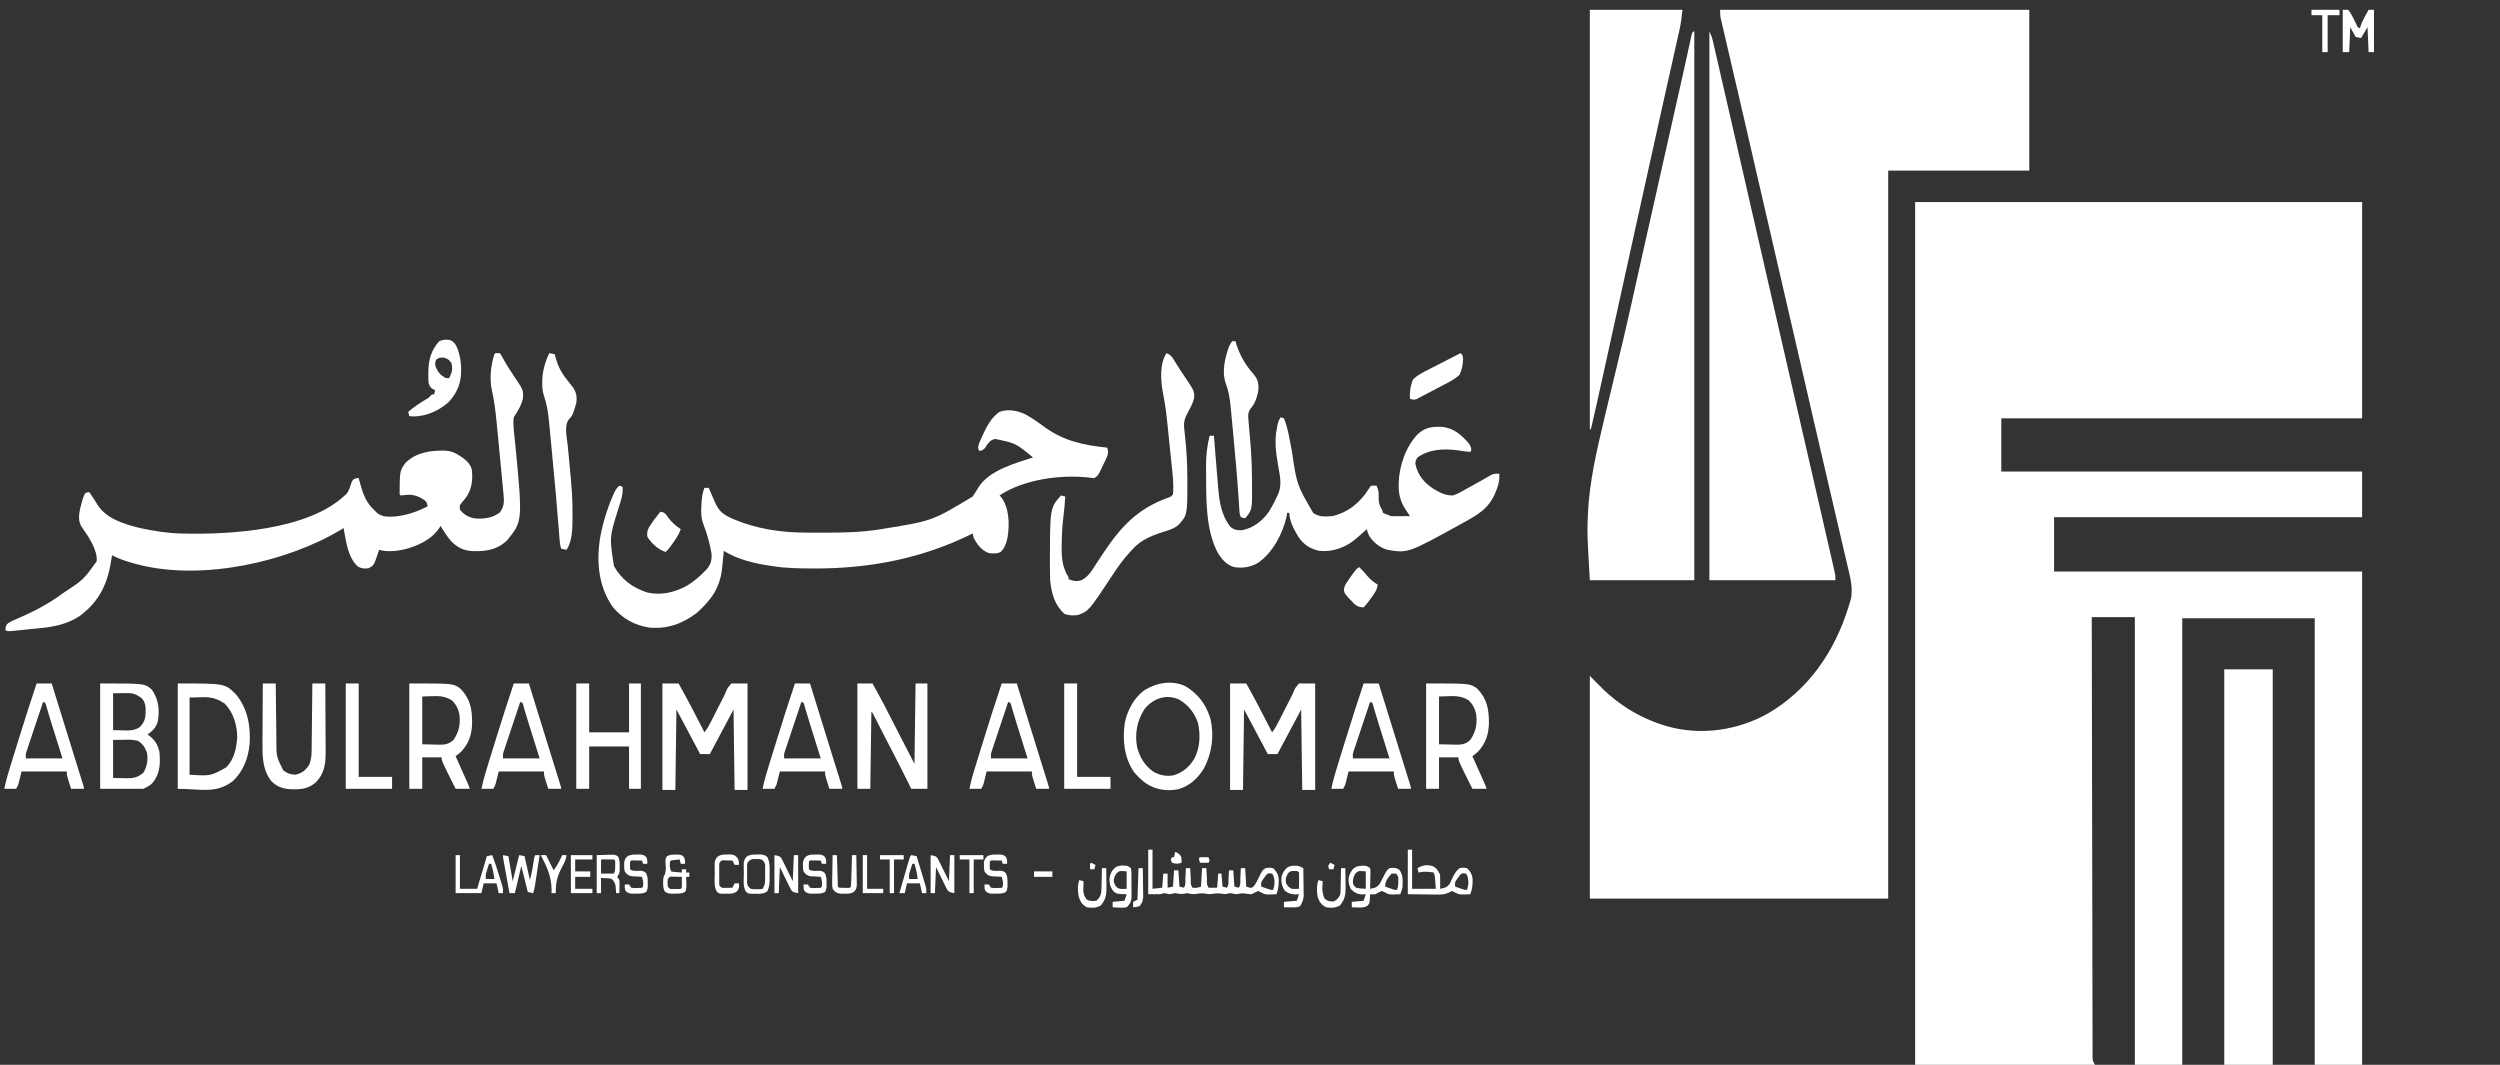 <svg width="162" height="69" viewBox="0 0 162 69" fill="none" xmlns="http://www.w3.org/2000/svg">
<rect x="0" y="0" width="162" height="69" fill="#333333" stroke="none"/>
<g clip-path="url(#clip0_46_165)">
<path d="M124.1 13.096C133.659 13.096 143.218 13.096 153.066 13.096C153.066 17.72 153.066 22.343 153.066 27.107C145.35 27.107 137.634 27.107 129.684 27.107C129.684 28.246 129.684 29.384 129.684 30.557C137.4 30.557 145.116 30.557 153.066 30.557C153.066 31.533 153.066 32.509 153.066 33.514C146.478 33.514 139.891 33.514 133.104 33.514C133.104 34.676 133.104 35.838 133.104 37.035C139.691 37.035 146.279 37.035 153.066 37.035C153.066 47.583 153.066 58.132 153.066 69C152.052 69 151.039 69 149.995 69C149.995 59.45 149.995 49.901 149.995 40.062C147.162 40.062 144.329 40.062 141.41 40.062C141.41 49.612 141.41 59.161 141.41 69C140.396 69 139.383 69 138.339 69C138.339 59.427 138.339 49.855 138.339 39.992C137.417 39.992 136.496 39.992 135.547 39.992C135.553 43.647 135.559 47.301 135.566 50.956C135.567 51.387 135.568 51.819 135.569 52.25C135.569 52.336 135.569 52.421 135.569 52.51C135.572 53.901 135.575 55.292 135.577 56.683C135.579 58.11 135.581 59.537 135.585 60.964C135.587 61.844 135.588 62.725 135.589 63.606C135.59 64.21 135.591 64.813 135.593 65.416C135.594 65.765 135.594 66.114 135.595 66.462C135.595 66.781 135.595 67.1 135.597 67.418C135.597 67.534 135.597 67.65 135.597 67.765C135.597 67.922 135.597 68.079 135.598 68.235C135.598 68.322 135.599 68.409 135.599 68.499C135.605 68.738 135.605 68.738 135.756 69C131.91 69 128.063 69 124.1 69C124.1 50.552 124.1 32.103 124.1 13.096Z" fill="white"/>
<path d="M111.467 0.634C118.077 0.634 124.688 0.634 131.498 0.634C131.498 4.072 131.498 7.511 131.498 11.054C128.481 11.054 125.464 11.054 122.355 11.054C122.355 26.621 122.355 42.189 122.355 58.228C115.975 58.228 109.595 58.228 103.021 58.228C103.021 53.464 103.021 48.701 103.021 43.794C103.37 44.146 103.37 44.146 103.538 44.322C104.757 45.593 106.208 46.51 107.889 47.02C107.957 47.04 107.957 47.04 108.027 47.061C110.207 47.683 112.606 47.336 114.573 46.227C117.188 44.696 118.875 42.24 119.773 39.358C119.793 39.295 119.813 39.231 119.834 39.166C119.853 39.101 119.872 39.036 119.892 38.97C119.909 38.913 119.927 38.855 119.945 38.797C120.042 38.241 119.969 37.722 119.839 37.179C119.823 37.113 119.808 37.046 119.792 36.977C119.741 36.755 119.688 36.533 119.636 36.311C119.599 36.152 119.562 35.992 119.525 35.833C119.445 35.489 119.365 35.146 119.284 34.803C119.167 34.301 119.05 33.8 118.933 33.297C118.878 33.062 118.823 32.827 118.769 32.592C118.758 32.545 118.747 32.498 118.736 32.45C118.657 32.113 118.579 31.776 118.5 31.439C118.202 30.163 117.906 28.886 117.612 27.609C117.592 27.524 117.573 27.44 117.552 27.353C117.455 26.928 117.357 26.504 117.259 26.079C117.082 25.313 116.906 24.546 116.729 23.78C116.67 23.527 116.612 23.274 116.554 23.022C116.144 21.247 115.734 19.472 115.324 17.698C114.901 15.867 114.478 14.036 114.056 12.205C114.036 12.117 114.015 12.029 113.994 11.939C113.791 11.058 113.588 10.177 113.385 9.296C113.287 8.874 113.19 8.451 113.093 8.029C113.064 7.906 113.064 7.906 113.036 7.781C112.796 6.744 112.556 5.708 112.315 4.672C112.23 4.305 112.145 3.938 112.059 3.572C111.983 3.242 111.906 2.912 111.829 2.583C111.783 2.386 111.737 2.19 111.691 1.993C111.661 1.862 111.63 1.731 111.599 1.601C111.582 1.524 111.564 1.447 111.546 1.368C111.53 1.302 111.515 1.236 111.499 1.168C111.467 0.986 111.467 0.986 111.467 0.634Z" fill="white"/>
<path d="M110.769 2.042C110.873 2.252 110.933 2.392 110.984 2.612C110.997 2.669 111.011 2.726 111.024 2.785C111.046 2.879 111.046 2.879 111.067 2.974C111.09 3.074 111.09 3.074 111.114 3.176C111.166 3.4 111.217 3.624 111.268 3.848C111.305 4.008 111.341 4.168 111.378 4.327C111.479 4.763 111.579 5.199 111.678 5.635C111.774 6.053 111.87 6.471 111.967 6.889C112.243 8.09 112.518 9.29 112.793 10.491C112.812 10.576 112.832 10.662 112.852 10.749C113.183 12.193 113.513 13.637 113.843 15.08C114.355 17.322 114.869 19.562 115.383 21.803C115.415 21.939 115.446 22.076 115.477 22.212C115.757 23.433 116.038 24.653 116.318 25.874C116.68 27.448 117.042 29.023 117.403 30.598C117.514 31.081 117.625 31.565 117.736 32.048C117.885 32.697 118.033 33.345 118.182 33.994C118.261 34.338 118.339 34.682 118.419 35.026C118.492 35.346 118.565 35.666 118.638 35.985C118.665 36.103 118.692 36.22 118.719 36.338C118.756 36.498 118.793 36.658 118.829 36.819C118.86 36.953 118.86 36.953 118.891 37.091C118.935 37.316 118.935 37.316 118.935 37.598C116.24 37.598 113.545 37.598 110.769 37.598C110.769 25.864 110.769 14.131 110.769 2.042Z" fill="white"/>
<path d="M109.722 2.042C109.745 2.042 109.768 2.042 109.791 2.042C109.791 13.775 109.791 25.509 109.791 37.598C107.557 37.598 105.323 37.598 103.021 37.598C102.851 34.639 102.851 34.639 102.885 33.606C102.888 33.533 102.89 33.461 102.893 33.386C102.977 31.232 103.484 29.143 103.976 27.054C103.988 27.003 104.001 26.952 104.013 26.899C104.248 25.901 104.488 24.904 104.731 23.907C105.071 22.518 105.397 21.127 105.708 19.73C105.718 19.684 105.729 19.637 105.74 19.589C105.833 19.168 105.927 18.747 106.02 18.326C106.164 17.68 106.308 17.035 106.453 16.389C106.463 16.344 106.473 16.298 106.484 16.251C106.536 16.021 106.588 15.791 106.639 15.561C106.733 15.145 106.826 14.729 106.92 14.313C106.973 14.078 107.025 13.843 107.078 13.607C107.094 13.536 107.094 13.536 107.11 13.464C107.26 12.8 107.409 12.136 107.558 11.472C107.745 10.64 107.932 9.808 108.119 8.976C108.241 8.434 108.363 7.891 108.485 7.349C108.577 6.936 108.67 6.524 108.763 6.111C108.8 5.944 108.838 5.776 108.876 5.609C108.928 5.377 108.98 5.145 109.032 4.913C109.056 4.804 109.056 4.804 109.082 4.692C109.172 4.288 109.261 3.884 109.349 3.479C109.368 3.391 109.388 3.303 109.407 3.212C109.444 3.042 109.481 2.871 109.518 2.701C109.543 2.587 109.543 2.587 109.568 2.47C109.582 2.403 109.597 2.335 109.612 2.266C109.652 2.112 109.652 2.112 109.722 2.042Z" fill="white"/>
<path d="M32.107 22.883C32.199 22.883 32.291 22.883 32.386 22.883C32.496 23.03 32.496 23.03 32.604 23.239C32.824 23.643 33.065 24.023 33.325 24.401C33.911 25.269 33.911 25.269 33.889 25.804C33.795 26.252 33.543 26.66 33.293 27.037C33.225 27.578 33.326 28.148 33.379 28.688C33.871 33.772 33.871 33.772 32.863 35.011C32.22 35.629 31.512 35.733 30.666 35.714C30.068 35.688 29.698 35.512 29.26 35.097C28.983 34.784 28.764 34.434 28.547 34.078C28.519 34.127 28.519 34.127 28.49 34.178C27.986 34.959 27.063 35.387 26.192 35.604C25.664 35.715 25.094 35.78 24.569 35.627C24.552 35.678 24.535 35.73 24.517 35.784C24.224 36.645 24.224 36.645 23.871 36.824C23.573 36.858 23.423 36.848 23.164 36.691C22.523 36.075 22.421 35.052 22.265 34.218C22.212 34.252 22.158 34.285 22.103 34.319C18.57 36.443 13.136 37.617 9.074 36.612C8.45 36.452 7.828 36.288 7.259 35.979C7.247 36.06 7.235 36.142 7.223 36.226C6.983 37.813 6.46 38.948 5.165 39.917C4.376 40.44 3.53 40.612 2.607 40.703C2.546 40.71 2.485 40.716 2.423 40.722C2.296 40.735 2.169 40.748 2.043 40.76C1.848 40.78 1.654 40.8 1.459 40.82C1.336 40.833 1.212 40.845 1.088 40.857C1.03 40.864 0.972 40.87 0.912 40.876C0.505 40.915 0.505 40.915 0.349 40.837C0.383 40.518 0.383 40.518 0.531 40.381C0.741 40.246 0.962 40.153 1.191 40.058C2.169 39.638 3.116 39.143 3.978 38.513C4.022 38.481 4.066 38.45 4.111 38.417C5.4 37.573 5.4 37.573 6.264 36.376C6.336 35.626 5.703 34.723 5.29 34.142C5.061 33.765 5.107 33.368 5.196 32.944C5.234 32.788 5.277 32.634 5.322 32.48C5.336 32.43 5.351 32.38 5.365 32.329C5.41 32.189 5.41 32.189 5.514 31.965C5.666 31.898 5.666 31.898 5.793 31.895C5.885 32.033 5.885 32.033 5.976 32.172C6.015 32.23 6.053 32.287 6.093 32.347C6.169 32.463 6.243 32.58 6.313 32.699C6.869 33.616 8.082 33.975 9.074 34.218C9.951 34.404 10.829 34.549 11.726 34.57C11.778 34.572 11.83 34.573 11.883 34.575C14.936 34.65 19.974 34.342 22.335 32.106C22.371 32.076 22.406 32.046 22.443 32.016C22.629 31.794 22.696 31.505 22.791 31.234C22.894 31.05 22.894 31.05 23.079 30.989C23.133 30.986 23.187 30.983 23.243 30.98C23.274 31.099 23.274 31.099 23.307 31.222C23.509 31.965 23.699 32.567 24.29 33.092C24.32 33.125 24.351 33.158 24.383 33.191C24.725 33.506 25.093 33.49 25.538 33.474C26.305 33.408 27.028 33.166 27.71 32.81C27.684 32.618 27.655 32.543 27.51 32.411C27.011 32.083 26.682 32.008 26.094 32.095C26.052 32.099 26.009 32.102 25.965 32.106C25.942 32.083 25.919 32.06 25.895 32.036C25.903 30.508 25.903 30.508 26.283 29.985C26.973 29.314 27.899 29.184 28.814 29.2C29.169 29.216 29.436 29.304 29.734 29.501C29.784 29.532 29.834 29.564 29.885 29.596C30.197 29.81 30.467 30.04 30.571 30.416C30.652 31.11 30.581 31.712 30.165 32.28C30.079 32.388 29.991 32.495 29.901 32.598C29.777 32.75 29.777 32.75 29.803 33.021C30.053 33.344 30.323 33.496 30.711 33.585C31.291 33.656 31.922 33.572 32.39 33.206C32.67 32.824 32.677 32.525 32.63 32.063C32.622 31.973 32.622 31.973 32.614 31.88C32.595 31.68 32.576 31.479 32.556 31.279C32.543 31.138 32.53 30.998 32.517 30.858C32.482 30.483 32.445 30.109 32.409 29.734C32.386 29.5 32.364 29.265 32.341 29.03C32.305 28.641 32.267 28.253 32.229 27.865C32.215 27.716 32.2 27.568 32.186 27.419C32.116 26.69 32.035 25.981 31.87 25.267C31.71 24.507 31.803 23.686 32.037 22.953C32.06 22.93 32.083 22.907 32.107 22.883Z" fill="white"/>
<path d="M66.448 26.853C66.895 27.096 67.305 27.39 67.714 27.692C68.949 28.589 70.268 28.853 71.752 29.008C71.834 29.297 71.812 29.444 71.683 29.713C71.637 29.811 71.637 29.811 71.59 29.91C71.557 29.977 71.524 30.044 71.49 30.113C71.458 30.18 71.426 30.248 71.394 30.318C71.152 30.82 71.152 30.82 70.914 30.98C70.788 30.978 70.788 30.978 70.635 30.953C68.79 30.732 66.346 31.047 64.772 32.106C64.814 32.151 64.856 32.196 64.899 32.242C65.404 32.956 65.423 33.972 65.293 34.81C65.209 35.186 65.13 35.495 64.842 35.767C64.596 35.891 64.342 35.874 64.074 35.838C63.601 35.661 63.324 35.294 63.097 34.852C63.072 34.758 63.049 34.665 63.027 34.57C62.982 34.593 62.937 34.615 62.891 34.638C59.71 36.196 56.348 36.841 52.824 36.837C52.764 36.837 52.703 36.837 52.642 36.837C51.769 36.835 50.908 36.82 50.045 36.683C49.986 36.674 49.928 36.665 49.868 36.656C48.841 36.499 47.796 36.254 46.904 35.697C46.897 35.774 46.897 35.774 46.889 35.853C46.866 36.09 46.841 36.327 46.817 36.564C46.805 36.685 46.805 36.685 46.794 36.809C46.657 38.092 46.102 38.861 45.159 39.71C44.214 40.427 43.234 40.779 42.05 40.663C41.115 40.518 40.331 40.076 39.72 39.349C38.815 38.085 38.652 36.521 38.861 35.011C39.018 34.033 39.304 33.081 39.693 32.172C39.713 32.126 39.733 32.079 39.753 32.031C39.853 31.809 39.946 31.629 40.134 31.472C40.237 31.507 40.237 31.507 40.343 31.543C40.387 32.042 40.225 32.471 40.077 32.942C39.489 34.804 39.489 34.804 39.785 36.683C40.274 37.552 40.973 38.068 41.908 38.383C42.84 38.608 43.72 38.393 44.544 37.937C44.956 37.68 45.309 37.383 45.648 37.035C45.693 36.99 45.738 36.945 45.784 36.899C46.062 36.583 46.129 36.309 46.108 35.891C46.006 35.247 45.819 34.596 45.587 33.988C45.428 33.567 45.42 33.208 45.451 32.762C45.454 32.698 45.458 32.634 45.461 32.568C45.48 32.227 45.52 31.933 45.648 31.613C45.74 31.613 45.832 31.613 45.927 31.613C45.944 31.654 45.962 31.696 45.98 31.738C46.06 31.926 46.142 32.113 46.223 32.3C46.251 32.364 46.279 32.429 46.307 32.496C46.566 33.086 46.818 33.325 47.397 33.58C47.452 33.605 47.507 33.629 47.564 33.654C49.01 34.272 50.634 34.508 52.195 34.514C52.272 34.515 52.35 34.515 52.429 34.516C52.679 34.517 52.928 34.517 53.177 34.518C53.304 34.518 53.304 34.518 53.434 34.518C54.669 34.517 55.875 34.494 57.094 34.289C57.169 34.277 57.244 34.265 57.322 34.252C60.41 33.752 60.41 33.752 63.027 32.176C63.162 31.984 63.282 31.788 63.401 31.585C64.103 30.467 65.758 30.03 66.936 29.642C65.828 28.723 65.828 28.723 64.493 28.445C64.2 28.503 64.097 28.636 63.93 28.872C63.898 28.922 63.865 28.972 63.832 29.024C63.708 29.169 63.631 29.193 63.446 29.219C63.35 29.005 63.383 28.919 63.459 28.691C63.5 28.595 63.542 28.5 63.586 28.405C63.608 28.355 63.63 28.305 63.653 28.254C63.928 27.654 64.219 27.065 64.772 26.685C65.35 26.49 65.907 26.601 66.448 26.853Z" fill="white"/>
<path d="M103.021 0.634C105.002 0.634 106.983 0.634 109.024 0.634C108.978 1.098 108.925 1.525 108.822 1.974C108.808 2.035 108.795 2.096 108.781 2.159C108.735 2.364 108.689 2.569 108.642 2.775C108.608 2.928 108.574 3.081 108.54 3.233C108.464 3.572 108.389 3.91 108.313 4.248C108.107 5.164 107.903 6.08 107.699 6.997C107.662 7.161 107.625 7.325 107.589 7.49C107.091 9.72 106.599 11.952 106.108 14.183C106.088 14.272 106.069 14.36 106.049 14.451C105.653 16.247 105.258 18.043 104.863 19.84C104.711 20.53 104.559 21.22 104.407 21.91C104.318 22.314 104.23 22.718 104.141 23.121C103.435 26.333 103.435 26.333 103.091 27.811C103.068 27.811 103.045 27.811 103.021 27.811C103.021 18.843 103.021 9.874 103.021 0.634Z" fill="white"/>
<path d="M144.132 43.371C145.168 43.371 146.205 43.371 147.273 43.371C147.273 51.829 147.273 60.286 147.273 69C146.236 69 145.2 69 144.132 69C144.132 60.543 144.132 52.085 144.132 43.371Z" fill="white"/>
<path d="M82.989 27.037C83.058 27.06 83.127 27.083 83.199 27.107C83.47 27.772 83.574 28.528 83.713 29.23C84.035 31.417 84.035 31.417 85.101 33.246C85.499 33.511 85.87 33.481 86.34 33.444C87.369 33.203 88.15 32.556 88.704 31.669C88.782 31.543 88.782 31.543 88.852 31.472C88.969 31.47 89.085 31.469 89.201 31.472C89.321 31.734 89.352 31.921 89.336 32.207C89.329 32.537 89.374 32.737 89.55 33.021C89.573 33.091 89.596 33.161 89.62 33.233C89.789 33.315 89.789 33.315 89.969 33.373C90.015 33.397 90.061 33.42 90.109 33.444C90.204 33.45 90.301 33.451 90.397 33.451C90.453 33.45 90.509 33.45 90.567 33.45C90.626 33.45 90.685 33.449 90.745 33.448C90.805 33.448 90.864 33.448 90.925 33.447C91.072 33.447 91.218 33.445 91.365 33.444C91.332 33.395 91.299 33.345 91.265 33.294C91.222 33.227 91.178 33.161 91.134 33.092C91.091 33.026 91.048 32.961 91.004 32.894C90.735 32.42 90.629 32.013 90.636 31.468C90.637 31.41 90.638 31.351 90.638 31.291C90.669 30.175 91.094 28.942 91.877 28.127C92.35 27.701 92.743 27.648 93.367 27.656C94.159 27.706 94.672 28.151 95.18 28.732C95.279 28.875 95.321 28.976 95.343 29.149C95.32 29.195 95.297 29.242 95.273 29.29C95.192 29.28 95.109 29.27 95.025 29.259C94.979 29.253 94.933 29.248 94.885 29.242C94.752 29.224 94.62 29.204 94.488 29.183C93.558 29.062 92.648 29.091 91.853 29.642C91.755 29.793 91.713 29.886 91.716 30.067C91.875 30.802 92.283 31.28 92.9 31.684C93.299 31.925 93.68 32.117 94.157 32.106C94.342 32.04 94.486 31.977 94.654 31.882C94.7 31.857 94.746 31.832 94.794 31.807C95.09 31.648 95.382 31.482 95.675 31.317C95.744 31.279 95.812 31.24 95.883 31.201C96.019 31.125 96.154 31.048 96.289 30.97C96.383 30.917 96.383 30.917 96.478 30.863C96.534 30.831 96.589 30.799 96.646 30.767C96.829 30.69 96.962 30.685 97.158 30.698C97.18 31.097 97.114 31.386 96.971 31.75C96.951 31.799 96.932 31.849 96.912 31.9C96.484 32.975 95.722 33.377 94.737 33.919C94.693 33.943 94.649 33.968 94.604 33.993C91.238 35.849 91.238 35.849 89.899 35.627C89.383 35.467 89.012 35.163 88.713 34.711C88.612 34.465 88.612 34.465 88.573 34.289C88.523 34.334 88.523 34.334 88.473 34.379C88.321 34.515 88.168 34.648 88.015 34.782C87.966 34.825 87.917 34.867 87.867 34.912C87.192 35.478 86.383 35.778 85.502 35.697C84.893 35.566 84.48 35.301 84.132 34.782C83.862 34.33 83.548 33.771 83.548 33.233C83.501 33.233 83.455 33.233 83.408 33.233C83.388 33.355 83.388 33.355 83.369 33.479C83.118 34.597 82.471 35.812 81.523 36.471C81.035 36.757 80.546 36.828 79.988 36.753C79.496 36.612 79.202 36.279 78.933 35.856C78.118 34.369 78.161 32.334 78.156 30.68C78.156 30.522 78.153 30.365 78.151 30.207C78.147 29.523 78.222 28.9 78.382 28.234C78.475 28.234 78.567 28.234 78.662 28.234C78.666 28.283 78.669 28.332 78.674 28.382C78.711 28.848 78.749 29.314 78.787 29.78C78.807 30.019 78.827 30.259 78.846 30.498C78.868 30.775 78.891 31.051 78.914 31.328C78.924 31.454 78.924 31.454 78.934 31.583C79.015 32.535 79.144 33.38 79.731 34.148C79.973 34.33 80.18 34.377 80.477 34.359C81.197 34.224 81.808 33.761 82.221 33.162C82.326 32.992 82.423 32.819 82.518 32.643C82.541 32.601 82.564 32.559 82.588 32.515C82.657 32.381 82.719 32.245 82.78 32.106C82.802 32.057 82.825 32.008 82.848 31.958C83.074 31.373 82.933 30.798 82.828 30.201C82.689 29.373 82.572 28.62 82.736 27.785C82.745 27.736 82.754 27.687 82.763 27.636C82.808 27.396 82.853 27.243 82.989 27.037Z" fill="white"/>
<path d="M75.591 22.883C75.852 22.986 75.946 23.113 76.088 23.354C76.317 23.733 76.559 24.102 76.808 24.468C77.398 25.348 77.398 25.348 77.377 25.811C77.296 26.141 77.127 26.438 76.968 26.736C76.764 27.125 76.689 27.351 76.74 27.795C76.75 27.891 76.76 27.987 76.77 28.083C76.775 28.133 76.781 28.183 76.787 28.235C76.885 29.144 76.939 30.048 76.939 30.962C76.939 31.009 76.939 31.056 76.939 31.105C76.946 33.386 76.946 33.386 76.328 34.049C76.024 34.286 75.66 34.378 75.298 34.491C74.541 34.743 73.898 35.01 73.357 35.627C73.313 35.673 73.27 35.72 73.225 35.768C72.81 36.218 72.466 36.694 72.131 37.206C70.563 39.58 70.563 39.58 69.867 39.851C69.553 39.894 69.277 39.891 68.977 39.781C68.35 39.218 68.154 38.49 68.053 37.668C68.036 37.308 68.035 36.947 68.035 36.586C68.035 36.535 68.035 36.483 68.035 36.43C68.038 32.917 68.038 32.917 68.751 32.106C68.843 32.129 68.935 32.153 69.03 32.176C69 32.624 68.964 33.068 68.905 33.513C68.827 34.122 68.803 34.727 68.799 35.34C68.797 35.459 68.797 35.459 68.795 35.581C68.795 36.227 68.873 36.841 69.239 37.387C69.239 37.433 69.239 37.48 69.239 37.528C69.551 37.655 69.752 37.694 70.077 37.598C70.55 37.361 70.776 36.934 71.058 36.498C71.137 36.378 71.216 36.259 71.295 36.139C71.348 36.06 71.401 35.98 71.454 35.9C72.612 34.147 73.704 32.961 75.697 32.248C75.878 32.186 75.878 32.186 76.01 32.036C76.075 31.37 75.979 30.686 75.91 30.023C75.9 29.92 75.889 29.817 75.879 29.713C75.857 29.498 75.835 29.283 75.812 29.068C75.784 28.795 75.756 28.523 75.729 28.25C75.708 28.037 75.686 27.824 75.664 27.611C75.654 27.511 75.644 27.411 75.633 27.311C75.571 26.685 75.48 26.07 75.359 25.453C75.21 24.673 75.131 23.578 75.591 22.883Z" fill="white"/>
<path d="M79.709 44.287C80.054 44.287 80.4 44.287 80.756 44.287C81.342 45.329 81.888 46.39 82.431 47.455C82.621 47.219 82.755 46.963 82.89 46.693C82.914 46.647 82.937 46.6 82.962 46.553C83.036 46.405 83.111 46.257 83.186 46.108C83.33 45.821 83.475 45.534 83.625 45.249C83.709 45.088 83.781 44.933 83.849 44.764C83.937 44.569 83.937 44.569 84.176 44.287C84.521 44.287 84.867 44.287 85.223 44.287C85.223 46.564 85.223 48.841 85.223 51.187C84.946 51.187 84.67 51.187 84.385 51.187C84.362 49.467 84.339 47.748 84.315 45.977C83.797 46.952 83.797 46.952 83.268 47.948C83.107 48.25 82.946 48.552 82.78 48.863C82.573 48.863 82.365 48.863 82.152 48.863C82.123 48.808 82.093 48.753 82.063 48.697C81.953 48.488 81.842 48.28 81.731 48.071C81.684 47.982 81.636 47.892 81.589 47.803C81.52 47.673 81.451 47.543 81.381 47.413C81.34 47.335 81.299 47.257 81.256 47.177C81.043 46.776 80.83 46.377 80.616 45.977C80.593 47.696 80.57 49.415 80.546 51.187C80.27 51.187 79.993 51.187 79.709 51.187C79.709 48.91 79.709 46.633 79.709 44.287Z" fill="white"/>
<path d="M42.925 44.287C43.271 44.287 43.616 44.287 43.972 44.287C44.558 45.329 45.105 46.39 45.648 47.455C45.837 47.219 45.972 46.963 46.107 46.693C46.13 46.647 46.154 46.6 46.178 46.553C46.253 46.405 46.328 46.257 46.402 46.108C46.547 45.821 46.692 45.534 46.842 45.249C46.926 45.088 46.997 44.933 47.066 44.764C47.153 44.569 47.153 44.569 47.392 44.287C47.738 44.287 48.084 44.287 48.439 44.287C48.439 46.564 48.439 48.841 48.439 51.187C48.163 51.187 47.887 51.187 47.602 51.187C47.579 49.467 47.556 47.748 47.532 45.977C47.014 46.952 47.014 46.952 46.485 47.948C46.324 48.25 46.163 48.552 45.996 48.863C45.789 48.863 45.582 48.863 45.368 48.863C45.339 48.808 45.31 48.753 45.28 48.697C45.169 48.488 45.059 48.28 44.948 48.071C44.9 47.982 44.853 47.892 44.806 47.803C44.736 47.673 44.667 47.543 44.598 47.413C44.557 47.335 44.516 47.257 44.473 47.177C44.26 46.776 44.046 46.377 43.833 45.977C43.81 47.696 43.787 49.415 43.763 51.187C43.487 51.187 43.21 51.187 42.925 51.187C42.925 48.91 42.925 46.633 42.925 44.287Z" fill="white"/>
<path d="M55.559 44.287C55.881 44.287 56.204 44.287 56.536 44.287C57.092 45.264 57.6 46.265 58.109 47.267C58.135 47.32 58.162 47.372 58.189 47.426C58.215 47.477 58.241 47.529 58.268 47.582C58.532 48.102 58.802 48.62 59.073 49.136C59.136 49.256 59.198 49.376 59.258 49.497C59.281 47.778 59.304 46.058 59.328 44.287C59.581 44.287 59.835 44.287 60.096 44.287C60.096 46.541 60.096 48.794 60.096 51.116C59.75 51.116 59.405 51.116 59.049 51.116C59.001 51.02 58.954 50.924 58.905 50.825C58.566 50.137 58.224 49.452 57.867 48.773C57.679 48.415 57.493 48.055 57.309 47.695C57.285 47.648 57.261 47.602 57.237 47.554C57.141 47.365 57.045 47.177 56.949 46.989C56.882 46.857 56.815 46.726 56.747 46.594C56.708 46.518 56.669 46.441 56.629 46.362C56.551 46.197 56.551 46.197 56.466 46.117C56.443 47.767 56.42 49.417 56.396 51.116C56.12 51.116 55.844 51.116 55.559 51.116C55.559 48.863 55.559 46.609 55.559 44.287Z" fill="white"/>
<path d="M76.833 44.476C77.639 44.962 78.15 45.649 78.43 46.553C78.697 47.652 78.541 48.794 78.019 49.786C77.615 50.445 77.105 50.917 76.363 51.138C75.633 51.29 74.903 51.182 74.273 50.773C74.038 50.602 73.831 50.419 73.636 50.201C73.567 50.127 73.567 50.127 73.497 50.051C72.841 49.101 72.724 47.937 72.891 46.812C73.061 46.015 73.492 45.206 74.157 44.726C74.943 44.234 75.969 44.051 76.833 44.476ZM74.162 45.95C73.684 46.698 73.521 47.536 73.684 48.41C73.854 49.074 74.18 49.62 74.744 50.01C75.146 50.238 75.578 50.322 76.034 50.243C76.636 50.067 77.065 49.704 77.388 49.167C77.764 48.465 77.797 47.647 77.636 46.869C77.417 46.206 77.021 45.704 76.428 45.343C75.597 44.944 74.719 45.251 74.162 45.95Z" fill="white"/>
<path d="M11.517 44.287C14.577 44.287 14.577 44.287 15.286 44.991C16.046 45.905 16.252 47.05 16.174 48.211C16.091 49.134 15.764 49.972 15.089 50.619C13.953 51.458 13.061 51.116 11.517 51.116C11.517 48.863 11.517 46.609 11.517 44.287ZM12.284 45.202C12.284 46.852 12.284 48.501 12.284 50.201C13.646 50.288 13.646 50.288 14.657 49.727C15.182 49.193 15.322 48.495 15.373 47.767C15.357 46.953 15.13 46.194 14.57 45.598C14.475 45.541 14.475 45.541 14.378 45.484C14.336 45.458 14.294 45.432 14.25 45.405C13.592 45.068 13.088 45.202 12.284 45.202Z" fill="white"/>
<path d="M6.491 44.287C9.389 44.287 9.389 44.287 9.85 44.702C10.279 45.332 10.352 45.972 10.23 46.725C10.119 47.136 9.904 47.355 9.562 47.596C9.61 47.629 9.61 47.629 9.659 47.664C10.039 47.955 10.227 48.251 10.33 48.722C10.397 49.441 10.38 50.104 9.924 50.685C9.725 50.918 9.587 50.963 9.283 51.116C8.362 51.116 7.44 51.116 6.491 51.116C6.491 48.863 6.491 46.609 6.491 44.287ZM7.329 44.92C7.329 45.71 7.329 46.5 7.329 47.314C7.539 47.319 7.749 47.323 7.966 47.328C8.031 47.329 8.097 47.331 8.164 47.333C8.521 47.337 8.766 47.306 9.074 47.103C9.43 46.705 9.443 46.447 9.437 45.921C9.42 45.651 9.378 45.488 9.213 45.272C8.911 45.037 8.672 44.911 8.29 44.913C8.214 44.914 8.214 44.914 8.137 44.914C8.041 44.915 8.041 44.915 7.944 44.916C7.741 44.917 7.538 44.919 7.329 44.92ZM7.329 47.948C7.329 48.761 7.329 49.574 7.329 50.412C7.661 50.419 7.661 50.419 8.001 50.425C8.07 50.427 8.139 50.429 8.21 50.431C8.658 50.435 8.956 50.369 9.301 50.06C9.525 49.673 9.612 49.214 9.523 48.771C9.394 48.436 9.252 48.191 8.932 48.007C8.623 47.919 8.324 47.933 8.005 47.939C7.782 47.942 7.559 47.945 7.329 47.948Z" fill="white"/>
<path d="M92.412 44.287C95.263 44.287 95.263 44.287 95.72 44.62C96.366 45.286 96.481 45.942 96.482 46.842C96.472 47.582 96.273 48.178 95.762 48.722C95.646 48.817 95.53 48.911 95.413 49.004C95.441 49.066 95.468 49.127 95.496 49.19C95.598 49.418 95.7 49.645 95.801 49.873C95.845 49.971 95.889 50.07 95.933 50.168C95.996 50.31 96.059 50.451 96.122 50.592C96.142 50.637 96.162 50.681 96.182 50.727C96.32 51.038 96.32 51.038 96.32 51.116C96.021 51.116 95.722 51.116 95.413 51.116C94.506 49.306 94.506 49.306 94.506 49.075C94.091 49.075 93.677 49.075 93.249 49.075C93.249 49.748 93.249 50.422 93.249 51.116C92.973 51.116 92.697 51.116 92.412 51.116C92.412 48.863 92.412 46.609 92.412 44.287ZM93.249 45.132C93.249 46.154 93.249 47.176 93.249 48.23C93.506 48.235 93.762 48.241 94.026 48.247C94.106 48.25 94.186 48.252 94.268 48.255C94.696 48.26 94.952 48.244 95.274 47.948C95.631 47.427 95.734 46.932 95.66 46.306C95.585 45.931 95.445 45.657 95.178 45.387C94.539 44.988 94.063 45.132 93.249 45.132Z" fill="white"/>
<path d="M26.523 44.287C29.374 44.287 29.374 44.287 29.831 44.62C30.477 45.286 30.592 45.942 30.593 46.842C30.583 47.582 30.384 48.178 29.873 48.722C29.758 48.817 29.641 48.911 29.524 49.004C29.552 49.066 29.579 49.127 29.608 49.19C29.709 49.418 29.811 49.645 29.912 49.873C29.956 49.971 30 50.07 30.044 50.168C30.107 50.31 30.17 50.451 30.233 50.592C30.253 50.637 30.273 50.681 30.293 50.727C30.432 51.038 30.432 51.038 30.432 51.116C30.132 51.116 29.833 51.116 29.524 51.116C28.617 49.306 28.617 49.306 28.617 49.075C28.202 49.075 27.788 49.075 27.361 49.075C27.361 49.748 27.361 50.422 27.361 51.116C27.084 51.116 26.808 51.116 26.523 51.116C26.523 48.863 26.523 46.609 26.523 44.287ZM27.361 45.132C27.361 46.154 27.361 47.176 27.361 48.23C27.617 48.235 27.873 48.241 28.137 48.247C28.217 48.25 28.297 48.252 28.38 48.255C28.808 48.26 29.064 48.244 29.385 47.948C29.742 47.427 29.845 46.932 29.771 46.306C29.697 45.931 29.557 45.657 29.289 45.387C28.65 44.988 28.174 45.132 27.361 45.132Z" fill="white"/>
<path d="M35.597 22.883C35.712 22.906 35.827 22.929 35.946 22.953C35.96 23.011 35.975 23.069 35.99 23.128C36.145 23.697 36.35 24.113 36.714 24.573C36.802 24.687 36.891 24.801 36.98 24.916C37.019 24.965 37.058 25.014 37.099 25.065C37.347 25.404 37.401 25.703 37.342 26.121C37.109 26.911 37.109 26.911 36.841 27.201C36.549 27.631 36.74 28.379 36.79 28.878C36.806 29.047 36.822 29.215 36.838 29.384C36.846 29.471 36.854 29.559 36.863 29.649C37.098 32.171 37.098 32.171 37.097 33.422C37.098 33.512 37.098 33.602 37.099 33.695C37.09 34.329 37.071 35.086 36.714 35.627C36.598 35.603 36.483 35.58 36.364 35.556C36.28 35.3 36.266 35.051 36.246 34.783C36.237 34.659 36.227 34.535 36.218 34.41C36.212 34.343 36.207 34.276 36.202 34.206C36.077 32.594 35.929 30.985 35.773 29.376C35.748 29.123 35.724 28.87 35.701 28.617C35.673 28.313 35.643 28.01 35.613 27.707C35.602 27.595 35.592 27.482 35.581 27.37C35.525 26.759 35.439 26.19 35.238 25.607C35.152 25.335 35.133 25.081 35.139 24.797C35.139 24.744 35.139 24.692 35.14 24.637C35.16 24.032 35.328 23.425 35.597 22.883Z" fill="white"/>
<path d="M37.342 44.287C37.618 44.287 37.895 44.287 38.179 44.287C38.179 45.332 38.179 46.378 38.179 47.455C39.032 47.455 39.884 47.455 40.762 47.455C40.762 46.41 40.762 45.364 40.762 44.287C41.015 44.287 41.269 44.287 41.529 44.287C41.529 46.541 41.529 48.794 41.529 51.116C41.276 51.116 41.023 51.116 40.762 51.116C40.762 50.21 40.762 49.304 40.762 48.37C39.91 48.37 39.057 48.37 38.179 48.37C38.179 49.277 38.179 50.183 38.179 51.116C37.903 51.116 37.626 51.116 37.342 51.116C37.342 48.863 37.342 46.609 37.342 44.287Z" fill="white"/>
<path d="M88.364 44.287C88.686 44.287 89.008 44.287 89.341 44.287C90.088 46.698 90.088 46.698 90.133 46.846C90.164 46.944 90.195 47.043 90.225 47.141C90.302 47.389 90.379 47.637 90.455 47.885C90.6 48.35 90.744 48.815 90.888 49.28C90.954 49.491 91.019 49.702 91.085 49.913C91.116 50.014 91.147 50.114 91.179 50.215C91.222 50.353 91.265 50.492 91.308 50.63C91.333 50.709 91.357 50.788 91.382 50.869C91.435 51.046 91.435 51.046 91.435 51.116C91.158 51.116 90.882 51.116 90.597 51.116C90.55 50.968 90.504 50.82 90.457 50.672C90.432 50.589 90.406 50.507 90.379 50.422C90.318 50.201 90.318 50.201 90.318 49.99C89.35 49.99 88.383 49.99 87.386 49.99C87.317 50.269 87.248 50.547 87.177 50.835C87.131 50.928 87.085 51.021 87.037 51.116C86.784 51.116 86.531 51.116 86.27 51.116C86.38 50.564 86.541 50.032 86.709 49.495C86.738 49.398 86.768 49.302 86.798 49.206C86.86 49.005 86.923 48.804 86.986 48.602C87.064 48.35 87.142 48.097 87.221 47.845C87.589 46.654 87.967 45.468 88.364 44.287ZM88.782 45.484C88.623 45.96 88.464 46.436 88.305 46.912C88.251 47.074 88.197 47.236 88.143 47.398C88.065 47.631 87.987 47.864 87.91 48.096C87.873 48.205 87.873 48.205 87.836 48.316C87.814 48.384 87.791 48.451 87.768 48.521C87.738 48.61 87.738 48.61 87.708 48.701C87.654 48.881 87.654 48.881 87.666 49.145C88.449 49.145 89.232 49.145 90.039 49.145C89.953 48.871 89.953 48.871 89.865 48.592C89.809 48.412 89.753 48.232 89.696 48.052C89.657 47.929 89.619 47.805 89.58 47.681C89.542 47.562 89.505 47.441 89.467 47.322C89.43 47.204 89.393 47.086 89.356 46.968C89.274 46.706 89.193 46.444 89.117 46.18C89.092 46.097 89.068 46.014 89.043 45.929C89.023 45.857 89.002 45.786 88.981 45.712C88.938 45.542 88.938 45.542 88.782 45.484Z" fill="white"/>
<path d="M64.912 44.287C65.234 44.287 65.557 44.287 65.889 44.287C66.636 46.698 66.636 46.698 66.681 46.846C66.712 46.944 66.743 47.043 66.773 47.141C66.85 47.389 66.927 47.637 67.004 47.885C67.148 48.35 67.292 48.815 67.436 49.28C67.502 49.491 67.567 49.702 67.633 49.913C67.664 50.014 67.696 50.114 67.727 50.215C67.77 50.353 67.813 50.492 67.856 50.63C67.881 50.709 67.905 50.788 67.93 50.869C67.983 51.046 67.983 51.046 67.983 51.116C67.706 51.116 67.43 51.116 67.145 51.116C67.098 50.968 67.052 50.82 67.006 50.672C66.98 50.589 66.954 50.507 66.927 50.422C66.866 50.201 66.866 50.201 66.866 49.99C65.899 49.99 64.931 49.99 63.934 49.99C63.865 50.269 63.796 50.547 63.725 50.835C63.679 50.928 63.633 51.021 63.586 51.116C63.332 51.116 63.079 51.116 62.818 51.116C62.928 50.564 63.089 50.032 63.257 49.495C63.286 49.398 63.316 49.302 63.346 49.206C63.408 49.005 63.471 48.804 63.534 48.602C63.612 48.35 63.691 48.097 63.769 47.845C64.137 46.654 64.515 45.468 64.912 44.287ZM65.331 45.484C65.171 45.96 65.012 46.436 64.853 46.912C64.799 47.074 64.745 47.236 64.691 47.398C64.613 47.631 64.535 47.864 64.458 48.096C64.421 48.205 64.421 48.205 64.384 48.316C64.362 48.384 64.339 48.451 64.316 48.521C64.287 48.61 64.287 48.61 64.256 48.701C64.202 48.881 64.202 48.881 64.214 49.145C64.997 49.145 65.78 49.145 66.587 49.145C66.501 48.871 66.501 48.871 66.413 48.592C66.357 48.412 66.301 48.232 66.244 48.052C66.206 47.929 66.167 47.805 66.128 47.681C66.091 47.562 66.053 47.441 66.015 47.322C65.978 47.204 65.941 47.086 65.904 46.968C65.822 46.706 65.741 46.444 65.665 46.18C65.64 46.097 65.616 46.014 65.591 45.929C65.571 45.857 65.55 45.786 65.529 45.712C65.486 45.542 65.486 45.542 65.331 45.484Z" fill="white"/>
<path d="M51.511 44.287C51.833 44.287 52.156 44.287 52.488 44.287C53.235 46.698 53.235 46.698 53.28 46.846C53.311 46.944 53.342 47.043 53.372 47.141C53.449 47.389 53.526 47.637 53.602 47.885C53.746 48.35 53.891 48.815 54.035 49.28C54.101 49.491 54.166 49.702 54.232 49.913C54.263 50.014 54.294 50.114 54.326 50.215C54.369 50.353 54.412 50.492 54.455 50.63C54.48 50.709 54.504 50.788 54.529 50.869C54.582 51.046 54.582 51.046 54.582 51.116C54.305 51.116 54.029 51.116 53.744 51.116C53.697 50.968 53.651 50.82 53.605 50.672C53.579 50.589 53.553 50.507 53.526 50.422C53.465 50.201 53.465 50.201 53.465 49.99C52.498 49.99 51.53 49.99 50.533 49.99C50.464 50.269 50.395 50.547 50.324 50.835C50.278 50.928 50.232 51.021 50.184 51.116C49.931 51.116 49.678 51.116 49.417 51.116C49.527 50.564 49.688 50.032 49.856 49.495C49.885 49.398 49.915 49.302 49.945 49.206C50.007 49.005 50.07 48.804 50.133 48.602C50.211 48.35 50.289 48.097 50.368 47.845C50.736 46.654 51.114 45.468 51.511 44.287ZM51.929 45.484C51.77 45.96 51.611 46.436 51.452 46.912C51.398 47.074 51.344 47.236 51.29 47.398C51.212 47.631 51.134 47.864 51.057 48.096C51.02 48.205 51.02 48.205 50.983 48.316C50.961 48.384 50.938 48.451 50.915 48.521C50.885 48.61 50.885 48.61 50.855 48.701C50.801 48.881 50.801 48.881 50.813 49.145C51.596 49.145 52.379 49.145 53.186 49.145C53.1 48.871 53.1 48.871 53.012 48.592C52.956 48.412 52.9 48.232 52.843 48.052C52.804 47.929 52.766 47.805 52.727 47.681C52.689 47.562 52.652 47.441 52.614 47.322C52.577 47.204 52.54 47.086 52.503 46.968C52.421 46.706 52.34 46.444 52.264 46.18C52.239 46.097 52.215 46.014 52.19 45.929C52.17 45.857 52.149 45.786 52.128 45.712C52.085 45.542 52.085 45.542 51.929 45.484Z" fill="white"/>
<path d="M33.293 44.287C33.616 44.287 33.938 44.287 34.271 44.287C35.017 46.698 35.017 46.698 35.063 46.846C35.094 46.944 35.124 47.043 35.155 47.141C35.232 47.389 35.309 47.637 35.385 47.885C35.529 48.35 35.673 48.815 35.818 49.28C35.884 49.491 35.949 49.702 36.015 49.913C36.046 50.014 36.077 50.114 36.109 50.215C36.152 50.353 36.195 50.492 36.238 50.63C36.262 50.709 36.287 50.788 36.312 50.869C36.364 51.046 36.364 51.046 36.364 51.116C36.088 51.116 35.812 51.116 35.527 51.116C35.48 50.968 35.434 50.82 35.387 50.672C35.361 50.589 35.336 50.507 35.309 50.422C35.248 50.201 35.248 50.201 35.248 49.99C34.28 49.99 33.313 49.99 32.316 49.99C32.247 50.269 32.178 50.547 32.107 50.835C32.061 50.928 32.015 51.021 31.967 51.116C31.714 51.116 31.46 51.116 31.2 51.116C31.31 50.564 31.471 50.032 31.638 49.495C31.668 49.398 31.698 49.302 31.728 49.206C31.79 49.005 31.853 48.804 31.915 48.602C31.994 48.35 32.072 48.097 32.15 47.845C32.519 46.654 32.897 45.468 33.293 44.287ZM33.712 45.484C33.553 45.96 33.394 46.436 33.235 46.912C33.181 47.074 33.127 47.236 33.072 47.398C32.995 47.631 32.917 47.864 32.84 48.096C32.803 48.205 32.803 48.205 32.766 48.316C32.743 48.384 32.721 48.451 32.698 48.521C32.668 48.61 32.668 48.61 32.638 48.701C32.584 48.881 32.584 48.881 32.595 49.145C33.379 49.145 34.162 49.145 34.968 49.145C34.883 48.871 34.883 48.871 34.795 48.592C34.739 48.412 34.682 48.232 34.626 48.052C34.587 47.929 34.549 47.805 34.51 47.681C34.472 47.562 34.435 47.441 34.397 47.322C34.36 47.204 34.323 47.086 34.286 46.968C34.204 46.706 34.123 46.444 34.046 46.18C34.022 46.097 33.998 46.014 33.973 45.929C33.953 45.857 33.932 45.786 33.911 45.712C33.867 45.542 33.867 45.542 33.712 45.484Z" fill="white"/>
<path d="M2.373 44.287C2.696 44.287 3.018 44.287 3.35 44.287C4.097 46.698 4.097 46.698 4.143 46.846C4.173 46.944 4.204 47.043 4.235 47.141C4.311 47.389 4.388 47.637 4.465 47.885C4.609 48.35 4.753 48.815 4.898 49.28C4.963 49.491 5.029 49.702 5.094 49.913C5.126 50.014 5.157 50.114 5.188 50.215C5.232 50.353 5.275 50.492 5.318 50.63C5.342 50.709 5.367 50.788 5.392 50.869C5.444 51.046 5.444 51.046 5.444 51.116C5.168 51.116 4.891 51.116 4.607 51.116C4.56 50.968 4.513 50.82 4.467 50.672C4.441 50.589 4.415 50.507 4.388 50.422C4.327 50.201 4.327 50.201 4.327 49.99C3.36 49.99 2.393 49.99 1.396 49.99C1.327 50.269 1.258 50.547 1.187 50.835C1.14 50.928 1.094 51.021 1.047 51.116C0.794 51.116 0.54 51.116 0.279 51.116C0.39 50.564 0.551 50.032 0.718 49.495C0.748 49.398 0.778 49.302 0.807 49.206C0.87 49.005 0.932 48.804 0.995 48.602C1.074 48.35 1.152 48.097 1.23 47.845C1.599 46.654 1.977 45.468 2.373 44.287ZM2.792 45.484C2.632 45.96 2.473 46.436 2.315 46.912C2.261 47.074 2.207 47.236 2.152 47.398C2.074 47.631 1.997 47.864 1.919 48.096C1.883 48.205 1.883 48.205 1.845 48.316C1.823 48.384 1.801 48.451 1.778 48.521C1.748 48.61 1.748 48.61 1.718 48.701C1.663 48.881 1.663 48.881 1.675 49.145C2.458 49.145 3.241 49.145 4.048 49.145C3.962 48.871 3.962 48.871 3.875 48.592C3.818 48.412 3.762 48.232 3.706 48.052C3.667 47.929 3.628 47.805 3.59 47.681C3.552 47.562 3.514 47.441 3.477 47.322C3.44 47.204 3.403 47.086 3.366 46.968C3.284 46.706 3.203 46.444 3.126 46.18C3.102 46.097 3.078 46.014 3.053 45.929C3.032 45.857 3.012 45.786 2.991 45.712C2.947 45.542 2.947 45.542 2.792 45.484Z" fill="white"/>
<path d="M17.031 44.287C17.307 44.287 17.583 44.287 17.868 44.287C17.869 44.425 17.871 44.562 17.872 44.704C17.877 45.161 17.882 45.618 17.888 46.075C17.892 46.352 17.895 46.629 17.898 46.906C17.9 47.173 17.903 47.441 17.907 47.708C17.908 47.81 17.909 47.912 17.91 48.014C17.907 49.031 17.907 49.031 18.357 49.919C18.602 50.108 18.816 50.189 19.125 50.201C19.556 50.113 19.79 49.933 20.032 49.567C20.157 49.254 20.19 48.987 20.194 48.651C20.195 48.58 20.195 48.58 20.196 48.507C20.198 48.352 20.199 48.196 20.2 48.041C20.202 47.933 20.203 47.824 20.204 47.716C20.208 47.432 20.211 47.148 20.213 46.864C20.216 46.574 20.22 46.283 20.223 45.993C20.23 45.424 20.236 44.855 20.241 44.287C20.518 44.287 20.794 44.287 21.079 44.287C21.084 44.964 21.087 45.642 21.09 46.319C21.091 46.634 21.092 46.949 21.095 47.263C21.097 47.568 21.098 47.871 21.099 48.175C21.099 48.291 21.1 48.407 21.101 48.522C21.109 49.373 21.085 50.052 20.465 50.697C19.959 51.149 19.424 51.164 18.774 51.139C18.297 51.1 17.935 50.972 17.589 50.623C16.994 49.884 17 48.96 17.01 48.055C17.011 47.945 17.011 47.836 17.011 47.727C17.012 47.442 17.014 47.157 17.016 46.873C17.018 46.581 17.019 46.289 17.02 45.997C17.023 45.427 17.026 44.857 17.031 44.287Z" fill="white"/>
<path d="M79.848 22.108C79.918 22.108 79.987 22.108 80.058 22.108C80.084 22.195 80.11 22.282 80.136 22.372C80.382 23.102 80.729 23.677 81.232 24.249C81.499 24.57 81.558 24.798 81.55 25.211C81.491 25.664 81.332 26.16 81.022 26.5C80.847 26.756 80.876 26.969 80.904 27.266C80.908 27.324 80.912 27.383 80.917 27.443C80.941 27.767 80.971 28.09 81.002 28.413C81.079 29.253 81.121 30.088 81.126 30.931C81.126 31.041 81.127 31.151 81.129 31.26C81.148 33.046 81.148 33.046 80.686 33.585C80.551 33.558 80.551 33.558 80.407 33.514C80.307 33.313 80.315 33.129 80.302 32.904C80.295 32.799 80.288 32.694 80.281 32.588C80.278 32.531 80.274 32.474 80.27 32.414C80.179 31.007 80.053 29.602 79.92 28.198C79.898 27.973 79.877 27.748 79.857 27.524C79.832 27.254 79.807 26.985 79.78 26.715C79.771 26.615 79.761 26.515 79.753 26.415C79.702 25.853 79.617 25.348 79.42 24.818C79.165 24.076 79.381 23.174 79.639 22.46C79.74 22.254 79.74 22.254 79.848 22.108Z" fill="white"/>
<path d="M68.96 44.287C69.236 44.287 69.513 44.287 69.797 44.287C69.797 46.285 69.797 48.283 69.797 50.342C70.512 50.342 71.226 50.342 71.961 50.342C71.961 50.597 71.961 50.853 71.961 51.116C70.971 51.116 69.98 51.116 68.96 51.116C68.96 48.863 68.96 46.609 68.96 44.287Z" fill="white"/>
<path d="M22.405 44.287C22.681 44.287 22.958 44.287 23.243 44.287C23.243 46.285 23.243 48.283 23.243 50.342C23.957 50.342 24.671 50.342 25.406 50.342C25.406 50.597 25.406 50.853 25.406 51.116C24.416 51.116 23.425 51.116 22.405 51.116C22.405 48.863 22.405 46.609 22.405 44.287Z" fill="white"/>
<path d="M29.175 22.038C29.476 22.183 29.564 22.383 29.681 22.685C29.795 23.034 29.859 23.361 29.873 23.728C29.878 23.814 29.878 23.814 29.882 23.901C29.904 24.747 29.665 25.404 29.093 26.033C28.505 26.586 27.626 26.982 26.82 26.984C26.721 26.98 26.622 26.974 26.523 26.966C26.5 26.873 26.477 26.78 26.453 26.685C26.828 26.376 27.207 26.105 27.628 25.865C27.782 25.776 27.782 25.776 27.895 25.652C27.989 25.558 27.989 25.558 28.128 25.558C28.151 25.465 28.174 25.372 28.198 25.276C28.155 25.259 28.112 25.242 28.067 25.224C27.889 25.118 27.856 25.046 27.779 24.854C27.751 24.641 27.756 24.427 27.758 24.212C27.758 24.151 27.758 24.091 27.759 24.029C27.772 23.281 27.959 22.67 28.464 22.108C28.701 21.999 28.924 21.995 29.175 22.038ZM28.268 23.305C28.182 23.488 28.181 23.603 28.242 23.796C28.393 24.138 28.557 24.328 28.896 24.502C28.965 24.502 29.034 24.502 29.106 24.502C29.288 24.141 29.359 23.923 29.245 23.516C29.096 23.305 29.004 23.246 28.757 23.173C28.536 23.164 28.439 23.165 28.268 23.305Z" fill="white"/>
<path d="M74.404 55.059C74.496 55.059 74.588 55.059 74.683 55.059C74.683 55.896 74.683 56.732 74.683 57.594C74.994 57.559 74.994 57.559 75.311 57.523C75.335 57.221 75.358 56.919 75.381 56.608C75.474 56.608 75.566 56.608 75.66 56.608C75.66 56.91 75.66 57.212 75.66 57.523C75.833 57.489 75.833 57.489 76.01 57.453C76.033 57.105 76.056 56.756 76.079 56.397C76.171 56.397 76.264 56.397 76.359 56.397C76.382 56.745 76.405 57.094 76.428 57.453C76.52 57.476 76.613 57.499 76.707 57.523C76.855 57.374 76.806 57.057 76.817 56.85C76.821 56.765 76.821 56.765 76.826 56.678C76.833 56.538 76.84 56.397 76.847 56.256C76.939 56.256 77.031 56.256 77.126 56.256C77.13 56.342 77.135 56.427 77.139 56.516C77.145 56.627 77.151 56.739 77.157 56.85C77.16 56.907 77.162 56.963 77.165 57.021C77.155 57.295 77.155 57.295 77.266 57.523C77.555 57.541 77.555 57.541 77.824 57.453C77.847 57.058 77.87 56.663 77.894 56.256C77.986 56.256 78.078 56.256 78.173 56.256C78.177 56.342 78.182 56.427 78.186 56.516C78.192 56.627 78.198 56.739 78.204 56.85C78.207 56.907 78.209 56.963 78.212 57.021C78.201 57.295 78.201 57.295 78.313 57.523C78.499 57.533 78.684 57.526 78.871 57.523C78.894 57.221 78.917 56.919 78.941 56.608C79.01 56.608 79.079 56.608 79.15 56.608C79.185 57.026 79.185 57.026 79.22 57.453C79.358 57.488 79.358 57.488 79.499 57.523C79.639 57.383 79.598 57.114 79.609 56.921C79.613 56.846 79.613 56.846 79.618 56.769C79.625 56.645 79.632 56.521 79.639 56.397C79.731 56.397 79.823 56.397 79.918 56.397C79.953 56.92 79.953 56.92 79.988 57.453C80.126 57.488 80.126 57.488 80.267 57.523C80.415 57.374 80.366 57.057 80.376 56.85C80.381 56.765 80.381 56.765 80.385 56.678C80.393 56.538 80.4 56.397 80.407 56.256C80.499 56.256 80.591 56.256 80.686 56.256C80.721 56.849 80.721 56.849 80.756 57.453C81.082 57.562 81.082 57.562 81.244 57.431C81.375 57.254 81.463 57.088 81.558 56.89C81.796 56.397 81.796 56.397 82.012 56.256C82.256 56.217 82.256 56.217 82.501 56.256C82.721 56.472 82.838 56.665 82.861 56.979C82.864 57.331 82.848 57.616 82.71 57.946C82.008 57.98 82.008 57.98 81.711 57.827C81.649 57.797 81.587 57.766 81.523 57.735C81.383 57.804 81.244 57.874 81.105 57.946C80.94 57.942 80.785 57.919 80.623 57.894C80.445 57.872 80.302 57.908 80.128 57.946C79.988 57.922 79.848 57.899 79.709 57.876C79.622 57.893 79.622 57.893 79.534 57.911C79.36 57.946 79.36 57.946 79.168 57.911C78.915 57.871 78.71 57.899 78.458 57.933C78.313 57.946 78.313 57.946 78.143 57.911C77.898 57.862 77.677 57.903 77.431 57.933C77.247 57.947 77.096 57.917 76.917 57.876C76.833 57.893 76.833 57.893 76.747 57.911C76.531 57.953 76.365 57.912 76.149 57.876C76.033 57.898 75.916 57.922 75.8 57.946C75.684 57.923 75.567 57.9 75.451 57.876C75.313 57.91 75.313 57.91 75.172 57.946C74.919 57.946 74.665 57.946 74.404 57.946C74.404 56.993 74.404 56.041 74.404 55.059ZM82.033 56.721C81.997 56.771 81.962 56.821 81.925 56.872C81.888 56.921 81.852 56.97 81.815 57.021C81.711 57.184 81.711 57.184 81.733 57.453C81.835 57.489 81.936 57.524 82.038 57.559C82.095 57.578 82.152 57.598 82.21 57.618C82.357 57.671 82.357 57.671 82.501 57.664C82.606 57.346 82.624 57.026 82.501 56.714C82.478 56.679 82.455 56.644 82.431 56.608C82.158 56.576 82.158 56.576 82.033 56.721Z" fill="white"/>
<path d="M94.645 22.883C94.785 23.023 94.785 23.023 94.807 23.27C94.797 23.622 94.732 23.974 94.576 24.291C94.292 24.551 93.975 24.719 93.638 24.895C93.581 24.924 93.525 24.954 93.467 24.984C93.349 25.046 93.231 25.108 93.112 25.169C92.931 25.263 92.75 25.359 92.57 25.455C92.454 25.515 92.339 25.575 92.224 25.634C92.17 25.663 92.116 25.692 92.061 25.721C92.01 25.747 91.959 25.773 91.907 25.8C91.863 25.823 91.819 25.846 91.773 25.87C91.613 25.92 91.521 25.893 91.365 25.84C91.336 25.404 91.396 24.974 91.574 24.573C91.865 24.3 92.202 24.134 92.553 23.955C92.613 23.924 92.673 23.894 92.734 23.862C92.925 23.764 93.115 23.666 93.306 23.569C93.436 23.503 93.565 23.436 93.695 23.369C94.011 23.207 94.328 23.045 94.645 22.883Z" fill="white"/>
<path d="M91.225 55.059C91.317 55.059 91.41 55.059 91.504 55.059C91.504 55.896 91.504 56.732 91.504 57.594C92.011 57.594 92.518 57.594 93.04 57.594C93.03 57.459 93.02 57.324 93.01 57.185C93.004 57.109 92.998 57.033 92.992 56.954C92.977 56.745 92.977 56.745 92.9 56.538C92.55 56.483 92.274 56.458 91.923 56.538C91.9 56.445 91.877 56.352 91.853 56.256C92.21 56.057 92.433 56.015 92.829 56.124C93.088 56.237 93.198 56.434 93.319 56.679C93.324 56.834 93.325 56.989 93.324 57.145C93.323 57.229 93.322 57.312 93.322 57.399C93.321 57.463 93.32 57.528 93.319 57.594C93.624 57.537 93.769 57.508 93.953 57.249C93.99 57.168 94.027 57.087 94.065 57.004C94.205 56.706 94.318 56.465 94.576 56.256C94.82 56.217 94.82 56.217 95.064 56.256C95.284 56.472 95.402 56.665 95.425 56.979C95.428 57.331 95.411 57.616 95.274 57.946C94.572 57.98 94.572 57.98 94.275 57.827C94.213 57.797 94.151 57.766 94.087 57.735C94.026 57.767 93.965 57.8 93.902 57.833C93.624 57.967 93.393 57.973 93.093 57.967C93.045 57.966 92.998 57.966 92.949 57.966C92.773 57.965 92.597 57.962 92.421 57.959C92.026 57.955 91.632 57.95 91.225 57.946C91.225 56.993 91.225 56.041 91.225 55.059ZM94.596 56.721C94.561 56.771 94.525 56.821 94.488 56.872C94.452 56.921 94.416 56.97 94.378 57.021C94.274 57.184 94.274 57.184 94.296 57.453C94.398 57.489 94.5 57.524 94.602 57.559C94.659 57.578 94.715 57.598 94.774 57.618C94.921 57.671 94.921 57.671 95.064 57.664C95.169 57.346 95.188 57.026 95.064 56.714C95.041 56.679 95.018 56.644 94.994 56.608C94.722 56.576 94.722 56.576 94.596 56.721Z" fill="white"/>
<path d="M88.255 56.102C88.309 56.101 88.364 56.1 88.42 56.099C88.573 56.115 88.573 56.115 88.782 56.256C88.806 56.395 88.806 56.395 88.803 56.562C88.802 56.622 88.802 56.682 88.801 56.744C88.799 56.807 88.797 56.869 88.796 56.934C88.794 57.029 88.794 57.029 88.793 57.125C88.79 57.282 88.787 57.438 88.782 57.594C89.116 57.535 89.227 57.514 89.433 57.231C89.48 57.143 89.525 57.054 89.568 56.965C89.861 56.388 89.861 56.388 90.039 56.256C90.317 56.221 90.464 56.209 90.693 56.379C90.935 56.717 90.903 57.122 90.876 57.523C90.806 57.779 90.806 57.779 90.737 57.946C90.035 57.98 90.035 57.98 89.738 57.827C89.676 57.797 89.614 57.766 89.55 57.735C89.334 57.823 89.334 57.823 89.131 57.946C88.931 57.959 88.931 57.959 88.782 57.946C88.781 57.989 88.779 58.032 88.777 58.077C88.773 58.134 88.769 58.191 88.765 58.249C88.76 58.334 88.76 58.334 88.755 58.42C88.713 58.58 88.713 58.58 88.597 58.705C88.386 58.816 88.234 58.812 87.997 58.804C87.884 58.801 87.884 58.801 87.769 58.798C87.712 58.796 87.655 58.793 87.596 58.791C87.596 58.675 87.596 58.559 87.596 58.439C87.976 58.404 87.976 58.404 88.364 58.368C88.41 58.229 88.456 58.09 88.503 57.946C88.393 57.952 88.393 57.952 88.281 57.959C87.942 57.942 87.784 57.849 87.543 57.616C87.396 57.34 87.344 57.054 87.422 56.751C87.596 56.316 87.789 56.106 88.255 56.102ZM87.849 56.582C87.709 56.789 87.671 56.921 87.666 57.171C87.713 57.379 87.713 57.379 87.875 57.523C88.089 57.575 88.282 57.584 88.503 57.594C88.503 57.222 88.503 56.85 88.503 56.467C88.048 56.421 88.048 56.421 87.849 56.582ZM90.178 56.608C89.94 56.863 89.76 57.097 89.76 57.453C89.861 57.489 89.963 57.524 90.065 57.559C90.122 57.578 90.178 57.598 90.237 57.618C90.384 57.671 90.384 57.671 90.527 57.664C90.592 57.468 90.609 57.34 90.61 57.136C90.612 57.054 90.612 57.054 90.613 56.971C90.607 56.798 90.607 56.798 90.458 56.608C90.365 56.608 90.273 56.608 90.178 56.608Z" fill="white"/>
<path d="M88.084 36.753C88.269 36.932 88.435 37.119 88.599 37.316C88.804 37.556 89.001 37.72 89.271 37.88C89.238 38.237 89.062 38.459 88.856 38.738C88.825 38.782 88.793 38.826 88.76 38.872C88.635 39.044 88.513 39.207 88.364 39.358C88.093 39.351 87.968 39.307 87.756 39.134C87.698 39.072 87.639 39.009 87.578 38.944C87.519 38.882 87.46 38.82 87.398 38.756C87.117 38.436 87.117 38.436 87.082 38.21C87.116 37.954 87.223 37.809 87.369 37.598C87.418 37.527 87.466 37.456 87.516 37.382C87.906 36.843 87.906 36.843 88.084 36.753Z" fill="white"/>
<path d="M42.786 33.162C42.976 33.188 43.05 33.216 43.18 33.363C43.217 33.417 43.254 33.472 43.292 33.528C43.527 33.849 43.783 34.069 44.112 34.289C44.007 34.594 43.846 34.845 43.663 35.107C43.635 35.148 43.608 35.188 43.579 35.229C43.444 35.425 43.31 35.607 43.135 35.767C42.663 35.633 42.202 35.197 41.948 34.782C41.905 34.413 42.001 34.231 42.21 33.932C42.283 33.827 42.283 33.827 42.357 33.719C42.496 33.529 42.639 33.345 42.786 33.162Z" fill="white"/>
<path d="M151.81 0.634C151.925 0.634 152.04 0.634 152.159 0.634C152.277 0.773 152.277 0.773 152.377 0.959C152.412 1.023 152.447 1.087 152.483 1.153C152.557 1.298 152.629 1.443 152.699 1.589C152.77 1.769 152.77 1.769 152.926 1.831C152.941 1.777 152.955 1.723 152.97 1.668C153.105 1.303 153.295 0.972 153.485 0.634C153.6 0.634 153.715 0.634 153.834 0.634C153.834 1.54 153.834 2.446 153.834 3.38C153.719 3.38 153.603 3.38 153.485 3.38C153.45 2.578 153.45 2.578 153.415 1.76C153.208 2.109 153.208 2.109 152.996 2.464C152.881 2.441 152.766 2.418 152.647 2.394C152.532 2.185 152.417 1.976 152.298 1.76C152.275 2.295 152.252 2.829 152.228 3.38C152.09 3.38 151.952 3.38 151.81 3.38C151.81 2.473 151.81 1.567 151.81 0.634Z" fill="white"/>
<path d="M29.524 55.411C29.616 55.411 29.709 55.411 29.803 55.411C29.803 56.132 29.803 56.852 29.803 57.594C30.172 57.594 30.541 57.594 30.92 57.594C31.128 56.897 31.335 56.2 31.548 55.482C31.664 55.458 31.779 55.435 31.897 55.411C32.074 55.869 32.222 56.332 32.364 56.802C32.386 56.874 32.409 56.947 32.432 57.021C32.453 57.091 32.474 57.16 32.496 57.232C32.515 57.295 32.534 57.358 32.554 57.422C32.595 57.594 32.595 57.594 32.595 57.876C32.503 57.876 32.411 57.876 32.316 57.876C32.27 57.666 32.224 57.457 32.177 57.242C31.9 57.242 31.624 57.242 31.339 57.242C31.293 57.451 31.247 57.66 31.199 57.876C30.647 57.876 30.094 57.876 29.524 57.876C29.524 57.062 29.524 56.249 29.524 55.411ZM31.688 55.974C31.653 56.086 31.618 56.197 31.583 56.309C31.564 56.371 31.544 56.433 31.524 56.497C31.467 56.693 31.467 56.693 31.479 56.96C31.663 56.96 31.847 56.96 32.037 56.96C31.995 56.617 31.927 56.303 31.828 55.974C31.782 55.974 31.735 55.974 31.688 55.974Z" fill="white"/>
<path d="M32.596 55.411C32.768 55.446 32.768 55.446 32.944 55.482C33.037 56.016 33.129 56.55 33.224 57.101C33.362 56.543 33.5 55.986 33.642 55.411C33.815 55.446 33.815 55.446 33.991 55.482C34.164 56.248 34.164 56.248 34.34 57.031C34.429 56.672 34.504 56.345 34.554 55.983C34.612 55.567 34.612 55.567 34.689 55.411C34.782 55.411 34.874 55.411 34.969 55.411C34.92 55.728 34.872 56.045 34.823 56.362C34.807 56.47 34.79 56.578 34.774 56.686C34.75 56.841 34.727 56.996 34.703 57.151C34.696 57.199 34.688 57.247 34.681 57.297C34.65 57.498 34.614 57.682 34.55 57.876C34.435 57.852 34.319 57.829 34.201 57.805C34.063 57.248 33.924 56.69 33.782 56.115C33.644 56.696 33.506 57.277 33.363 57.876C33.248 57.876 33.133 57.876 33.014 57.876C32.954 57.547 32.895 57.219 32.835 56.891C32.815 56.779 32.795 56.667 32.774 56.555C32.745 56.395 32.716 56.234 32.687 56.074C32.673 55.999 32.673 55.999 32.659 55.922C32.596 55.568 32.596 55.568 32.596 55.411Z" fill="white"/>
<path d="M83.857 56.098C83.91 56.097 83.964 56.097 84.018 56.097C84.191 56.117 84.302 56.175 84.455 56.256C84.46 56.539 84.464 56.822 84.466 57.105C84.468 57.201 84.469 57.298 84.471 57.394C84.473 57.532 84.474 57.671 84.475 57.81C84.477 57.893 84.478 57.977 84.479 58.063C84.452 58.327 84.382 58.495 84.246 58.72C84.044 58.822 83.867 58.797 83.644 58.795C83.561 58.795 83.478 58.794 83.392 58.793C83.328 58.792 83.264 58.792 83.199 58.791C83.199 58.675 83.199 58.559 83.199 58.439C83.613 58.404 83.613 58.404 84.036 58.368C84.082 58.229 84.128 58.09 84.176 57.946C84.068 57.953 84.068 57.953 83.958 57.959C83.661 57.945 83.513 57.903 83.268 57.735C83.055 57.427 82.994 57.118 83.059 56.749C83.217 56.35 83.412 56.095 83.857 56.098ZM83.447 56.617C83.318 56.857 83.288 56.973 83.338 57.242C83.473 57.455 83.473 57.455 83.687 57.594C83.94 57.606 83.94 57.606 84.176 57.594C84.178 57.419 84.179 57.245 84.18 57.07C84.181 57.02 84.181 56.971 84.182 56.919C84.183 56.792 84.179 56.665 84.176 56.538C84.095 56.442 84.095 56.442 83.875 56.441C83.612 56.443 83.612 56.443 83.447 56.617Z" fill="white"/>
<path d="M60.305 55.411C60.654 55.482 60.654 55.482 60.77 55.638C60.804 55.706 60.837 55.773 60.871 55.843C60.926 55.952 60.926 55.952 60.982 56.063C61.02 56.14 61.056 56.217 61.095 56.296C61.133 56.373 61.171 56.45 61.211 56.529C61.306 56.719 61.399 56.91 61.492 57.101C61.515 56.543 61.538 55.986 61.561 55.411C61.654 55.411 61.746 55.411 61.841 55.411C61.841 56.224 61.841 57.038 61.841 57.876C61.492 57.805 61.492 57.805 61.375 57.648C61.342 57.581 61.309 57.514 61.274 57.444C61.238 57.371 61.201 57.298 61.163 57.223C61.126 57.147 61.089 57.07 61.051 56.991C61.013 56.914 60.974 56.837 60.935 56.758C60.84 56.568 60.747 56.377 60.654 56.186C60.631 56.743 60.608 57.301 60.584 57.876C60.492 57.876 60.4 57.876 60.305 57.876C60.305 57.062 60.305 56.249 60.305 55.411Z" fill="white"/>
<path d="M50.184 55.411C50.533 55.482 50.533 55.482 50.65 55.638C50.683 55.706 50.717 55.773 50.751 55.843C50.806 55.952 50.806 55.952 50.862 56.063C50.899 56.14 50.936 56.217 50.974 56.296C51.012 56.373 51.051 56.45 51.09 56.529C51.185 56.719 51.278 56.91 51.371 57.101C51.394 56.543 51.417 55.986 51.441 55.411C51.533 55.411 51.625 55.411 51.72 55.411C51.72 56.224 51.72 57.038 51.72 57.876C51.371 57.805 51.371 57.805 51.255 57.648C51.221 57.581 51.188 57.514 51.154 57.444C51.117 57.371 51.08 57.298 51.043 57.223C51.006 57.147 50.969 57.07 50.93 56.991C50.892 56.914 50.854 56.837 50.814 56.758C50.719 56.568 50.626 56.377 50.533 56.186C50.51 56.743 50.487 57.301 50.464 57.876C50.371 57.876 50.279 57.876 50.184 57.876C50.184 57.062 50.184 56.249 50.184 55.411Z" fill="white"/>
<path d="M73.078 56.115C73.147 56.162 73.216 56.208 73.287 56.256C73.316 56.467 73.316 56.467 73.318 56.735C73.318 56.782 73.318 56.83 73.319 56.879C73.319 56.979 73.319 57.08 73.318 57.18C73.318 57.333 73.32 57.486 73.322 57.639C73.322 57.736 73.322 57.834 73.322 57.932C73.322 58.065 73.322 58.065 73.322 58.201C73.281 58.48 73.209 58.597 73.008 58.791C72.782 58.825 72.782 58.825 72.537 58.813C72.455 58.81 72.374 58.806 72.289 58.803C72.196 58.797 72.196 58.797 72.101 58.791C72.101 58.675 72.101 58.559 72.101 58.439C72.481 58.404 72.481 58.404 72.868 58.368C72.915 58.229 72.961 58.09 73.008 57.946C72.939 57.946 72.939 57.946 72.868 57.945C72.382 57.924 72.382 57.924 72.189 57.794C71.961 57.539 71.897 57.296 71.891 56.96C71.944 56.615 72.037 56.391 72.32 56.177C72.562 56.062 72.818 56.068 73.078 56.115ZM72.354 56.586C72.226 56.77 72.181 56.877 72.171 57.101C72.223 57.308 72.262 57.417 72.432 57.545C72.629 57.614 72.629 57.614 73.008 57.594C73.008 57.222 73.008 56.85 73.008 56.467C72.552 56.42 72.552 56.42 72.354 56.586Z" fill="white"/>
<path d="M43.763 55.38C43.873 55.378 43.873 55.378 43.986 55.376C44.182 55.411 44.182 55.411 44.313 55.536C44.391 55.693 44.391 55.693 44.391 55.974C44.299 55.974 44.207 55.974 44.112 55.974C44.089 55.882 44.066 55.789 44.042 55.693C43.952 55.703 43.861 55.713 43.767 55.724C43.716 55.729 43.665 55.735 43.613 55.741C43.483 55.751 43.483 55.751 43.414 55.834C43.393 56.161 43.393 56.161 43.484 56.467C43.648 56.5 43.648 56.5 43.837 56.511C43.933 56.519 43.933 56.519 44.032 56.527C44.081 56.531 44.131 56.534 44.182 56.538C44.182 56.468 44.182 56.398 44.182 56.327C44.274 56.327 44.366 56.327 44.461 56.327C44.461 56.396 44.461 56.466 44.461 56.538C44.53 56.538 44.599 56.538 44.67 56.538C44.67 56.631 44.67 56.724 44.67 56.819C44.601 56.819 44.532 56.819 44.461 56.819C44.465 56.907 44.465 56.907 44.468 56.997C44.47 57.073 44.472 57.15 44.474 57.229C44.478 57.343 44.478 57.343 44.481 57.459C44.461 57.664 44.461 57.664 44.388 57.795C44.177 57.919 43.965 57.909 43.728 57.906C43.681 57.908 43.634 57.909 43.585 57.911C43.366 57.91 43.237 57.904 43.069 57.757C42.98 57.561 42.97 57.421 42.973 57.207C42.974 57.141 42.974 57.075 42.974 57.006C42.995 56.819 42.995 56.819 43.067 56.683C43.191 56.418 43.133 56.121 43.119 55.833C43.135 55.623 43.135 55.623 43.214 55.49C43.4 55.377 43.547 55.381 43.763 55.38ZM43.274 56.96C43.251 57.207 43.251 57.207 43.274 57.453C43.401 57.61 43.401 57.61 43.578 57.61C43.64 57.609 43.703 57.608 43.767 57.607C43.83 57.607 43.893 57.606 43.957 57.606C44.11 57.611 44.11 57.611 44.182 57.523C44.187 57.405 44.188 57.286 44.186 57.167C44.185 57.07 44.185 57.07 44.184 56.971C44.183 56.921 44.183 56.871 44.182 56.819C44.057 56.816 43.932 56.813 43.807 56.811C43.737 56.809 43.667 56.807 43.596 56.806C43.403 56.8 43.403 56.8 43.274 56.96Z" fill="white"/>
<path d="M38.668 55.411C38.871 55.405 39.074 55.4 39.283 55.394C39.379 55.39 39.379 55.39 39.476 55.386C39.885 55.38 39.885 55.38 40.068 55.524C40.153 55.743 40.159 55.92 40.155 56.155C40.155 56.235 40.155 56.315 40.155 56.397C40.134 56.608 40.134 56.608 39.994 56.819C40.04 56.889 40.086 56.959 40.134 57.031C40.147 57.236 40.147 57.236 40.142 57.466C40.141 57.543 40.14 57.619 40.139 57.698C40.137 57.757 40.135 57.815 40.134 57.876C40.065 57.876 39.995 57.876 39.924 57.876C39.922 57.833 39.919 57.791 39.916 57.747C39.909 57.662 39.909 57.662 39.902 57.576C39.898 57.521 39.894 57.465 39.89 57.408C39.846 57.205 39.792 57.106 39.645 56.96C39.471 56.911 39.471 56.911 39.283 56.907C39.117 56.899 39.117 56.899 38.947 56.89C38.947 57.215 38.947 57.54 38.947 57.876C38.855 57.876 38.763 57.876 38.668 57.876C38.668 57.062 38.668 56.249 38.668 55.411ZM38.947 55.693C38.947 55.995 38.947 56.297 38.947 56.608C39.223 56.608 39.5 56.608 39.785 56.608C39.872 56.432 39.864 56.307 39.863 56.111C39.863 56.048 39.864 55.984 39.864 55.919C39.872 55.765 39.872 55.765 39.785 55.693C39.644 55.688 39.502 55.687 39.361 55.688C39.156 55.691 39.156 55.691 38.947 55.693Z" fill="white"/>
<path d="M49.033 55.372C49.124 55.37 49.215 55.368 49.31 55.367C49.556 55.411 49.556 55.411 49.726 55.535C49.899 55.896 49.876 56.248 49.87 56.643C49.871 56.723 49.872 56.802 49.873 56.884C49.872 57.209 49.867 57.456 49.729 57.752C49.489 57.923 49.276 57.925 48.993 57.915C48.943 57.916 48.893 57.917 48.841 57.917C48.477 57.912 48.477 57.912 48.321 57.759C48.137 57.424 48.197 57.018 48.2 56.643C48.198 56.556 48.197 56.469 48.195 56.38C48.195 56.296 48.195 56.212 48.195 56.126C48.195 56.05 48.195 55.974 48.195 55.895C48.279 55.412 48.599 55.371 49.033 55.372ZM48.439 55.904C48.407 56.064 48.407 56.064 48.412 56.241C48.411 56.306 48.411 56.371 48.411 56.438C48.412 56.506 48.412 56.574 48.413 56.643C48.412 56.711 48.412 56.779 48.411 56.849C48.411 56.914 48.411 56.979 48.412 57.046C48.412 57.105 48.412 57.165 48.412 57.226C48.445 57.417 48.497 57.479 48.649 57.594C48.835 57.627 48.835 57.627 49.037 57.62C49.105 57.621 49.173 57.621 49.242 57.622C49.329 57.608 49.329 57.608 49.417 57.594C49.62 57.286 49.579 57.005 49.578 56.643C49.579 56.576 49.58 56.508 49.581 56.438C49.581 56.373 49.581 56.308 49.581 56.241C49.582 56.181 49.582 56.122 49.582 56.06C49.55 55.87 49.498 55.808 49.347 55.693C49.179 55.66 49.179 55.66 48.998 55.666C48.937 55.666 48.877 55.665 48.815 55.665C48.613 55.699 48.563 55.743 48.439 55.904Z" fill="white"/>
<path d="M36.993 55.411C37.453 55.411 37.914 55.411 38.389 55.411C38.389 55.504 38.389 55.597 38.389 55.693C38.02 55.693 37.652 55.693 37.272 55.693C37.272 55.948 37.272 56.204 37.272 56.467C37.594 56.467 37.917 56.467 38.249 56.467C38.249 56.584 38.249 56.7 38.249 56.819C37.927 56.819 37.604 56.819 37.272 56.819C37.272 57.075 37.272 57.331 37.272 57.594C37.64 57.594 38.009 57.594 38.389 57.594C38.389 57.687 38.389 57.78 38.389 57.876C37.928 57.876 37.467 57.876 36.993 57.876C36.993 57.062 36.993 56.249 36.993 55.411Z" fill="white"/>
<path d="M64.567 55.376C64.653 55.375 64.739 55.375 64.827 55.374C65.051 55.411 65.051 55.411 65.186 55.537C65.261 55.693 65.261 55.693 65.261 55.974C65.168 55.974 65.076 55.974 64.981 55.974C64.958 55.905 64.935 55.835 64.912 55.763C64.797 55.761 64.682 55.76 64.567 55.759C64.471 55.758 64.471 55.758 64.373 55.756C64.216 55.745 64.216 55.745 64.144 55.834C64.132 56.08 64.132 56.08 64.144 56.327C64.296 56.48 64.644 56.42 64.85 56.427C65.051 56.467 65.051 56.467 65.181 56.582C65.285 56.801 65.288 56.969 65.287 57.211C65.287 57.291 65.288 57.371 65.288 57.453C65.261 57.664 65.261 57.664 65.187 57.796C64.976 57.919 64.764 57.909 64.528 57.906C64.481 57.908 64.433 57.909 64.385 57.911C64.161 57.91 64.036 57.904 63.867 57.75C63.795 57.594 63.795 57.594 63.795 57.312C63.887 57.312 63.979 57.312 64.074 57.312C64.12 57.382 64.166 57.452 64.214 57.523C64.381 57.552 64.381 57.552 64.567 57.541C64.661 57.539 64.661 57.539 64.757 57.538C64.91 57.54 64.91 57.54 64.981 57.453C65.003 57.126 65.003 57.126 64.912 56.819C64.702 56.797 64.493 56.793 64.282 56.787C64.027 56.74 63.945 56.679 63.795 56.467C63.758 56.28 63.758 56.28 63.76 56.08C63.759 56.014 63.759 55.948 63.758 55.88C63.849 55.418 64.145 55.372 64.567 55.376Z" fill="white"/>
<path d="M52.841 55.376C52.927 55.375 53.013 55.375 53.101 55.374C53.325 55.411 53.325 55.411 53.46 55.537C53.535 55.693 53.535 55.693 53.535 55.974C53.443 55.974 53.35 55.974 53.255 55.974C53.233 55.905 53.209 55.835 53.186 55.763C53.071 55.761 52.956 55.76 52.841 55.759C52.745 55.758 52.745 55.758 52.647 55.756C52.49 55.745 52.49 55.745 52.418 55.834C52.406 56.08 52.406 56.08 52.418 56.327C52.57 56.48 52.918 56.42 53.124 56.427C53.325 56.467 53.325 56.467 53.455 56.582C53.559 56.801 53.562 56.969 53.561 57.211C53.561 57.291 53.562 57.371 53.562 57.453C53.535 57.664 53.535 57.664 53.461 57.796C53.25 57.919 53.038 57.909 52.802 57.906C52.755 57.908 52.707 57.909 52.659 57.911C52.435 57.91 52.31 57.904 52.141 57.75C52.069 57.594 52.069 57.594 52.069 57.312C52.161 57.312 52.253 57.312 52.348 57.312C52.394 57.382 52.44 57.452 52.488 57.523C52.655 57.552 52.655 57.552 52.841 57.541C52.935 57.539 52.935 57.539 53.031 57.538C53.184 57.54 53.184 57.54 53.255 57.453C53.277 57.126 53.277 57.126 53.186 56.819C52.976 56.797 52.767 56.793 52.556 56.787C52.301 56.74 52.219 56.679 52.069 56.467C52.032 56.28 52.032 56.28 52.034 56.08C52.033 56.014 52.033 55.948 52.032 55.88C52.123 55.418 52.419 55.372 52.841 55.376Z" fill="white"/>
<path d="M41.255 55.376C41.34 55.375 41.426 55.375 41.514 55.374C41.739 55.411 41.739 55.411 41.874 55.537C41.948 55.693 41.948 55.693 41.948 55.974C41.856 55.974 41.764 55.974 41.669 55.974C41.646 55.905 41.623 55.835 41.599 55.763C41.484 55.761 41.37 55.76 41.255 55.759C41.159 55.758 41.159 55.758 41.061 55.756C40.904 55.745 40.904 55.745 40.831 55.834C40.82 56.08 40.82 56.08 40.831 56.327C40.983 56.48 41.332 56.42 41.538 56.427C41.739 56.467 41.739 56.467 41.869 56.582C41.973 56.801 41.976 56.969 41.974 57.211C41.975 57.291 41.975 57.371 41.976 57.453C41.948 57.664 41.948 57.664 41.875 57.796C41.664 57.919 41.452 57.909 41.215 57.906C41.168 57.908 41.121 57.909 41.072 57.911C40.849 57.91 40.724 57.904 40.554 57.75C40.483 57.594 40.483 57.594 40.483 57.312C40.575 57.312 40.667 57.312 40.762 57.312C40.808 57.382 40.854 57.452 40.901 57.523C41.069 57.552 41.069 57.552 41.255 57.541C41.349 57.539 41.349 57.539 41.445 57.538C41.597 57.54 41.597 57.54 41.669 57.453C41.69 57.126 41.69 57.126 41.599 56.819C41.389 56.797 41.181 56.793 40.97 56.787C40.715 56.74 40.632 56.679 40.483 56.467C40.445 56.28 40.445 56.28 40.448 56.08C40.447 56.014 40.446 55.948 40.445 55.88C40.537 55.418 40.833 55.372 41.255 55.376Z" fill="white"/>
<path d="M53.953 55.411C54.046 55.411 54.138 55.411 54.233 55.411C54.234 55.473 54.236 55.534 54.238 55.597C54.245 55.825 54.252 56.052 54.259 56.28C54.262 56.378 54.264 56.477 54.267 56.575C54.271 56.717 54.276 56.858 54.28 56.999C54.283 57.085 54.285 57.17 54.288 57.258C54.281 57.447 54.281 57.447 54.372 57.523C54.488 57.53 54.605 57.533 54.721 57.532C54.785 57.532 54.848 57.533 54.913 57.533C55.068 57.541 55.068 57.541 55.14 57.453C55.151 57.302 55.157 57.151 55.162 56.999C55.165 56.908 55.168 56.816 55.171 56.721C55.174 56.623 55.176 56.526 55.179 56.428C55.182 56.33 55.185 56.232 55.188 56.134C55.196 55.893 55.203 55.652 55.21 55.411C55.302 55.411 55.394 55.411 55.489 55.411C55.496 55.717 55.501 56.023 55.504 56.328C55.506 56.432 55.508 56.536 55.51 56.64C55.513 56.79 55.515 56.939 55.516 57.089C55.518 57.179 55.519 57.269 55.521 57.361C55.489 57.594 55.489 57.594 55.362 57.764C55.146 57.922 54.985 57.913 54.721 57.911C54.636 57.911 54.551 57.912 54.464 57.913C54.186 57.868 54.121 57.818 53.953 57.594C53.922 57.361 53.922 57.361 53.926 57.089C53.927 57.041 53.927 56.993 53.927 56.943C53.929 56.791 53.932 56.638 53.936 56.485C53.937 56.381 53.939 56.277 53.94 56.173C53.943 55.919 53.948 55.665 53.953 55.411Z" fill="white"/>
<path d="M59.049 55.411C59.166 55.431 59.282 55.455 59.398 55.482C59.488 55.777 59.577 56.073 59.666 56.369C59.696 56.469 59.727 56.57 59.757 56.67C59.801 56.815 59.845 56.959 59.888 57.104C59.915 57.191 59.941 57.278 59.968 57.368C60.026 57.594 60.026 57.594 60.026 57.876C59.934 57.876 59.842 57.876 59.747 57.876C59.701 57.666 59.654 57.457 59.607 57.242C59.331 57.242 59.054 57.242 58.77 57.242C58.723 57.451 58.677 57.66 58.63 57.876C58.515 57.876 58.4 57.876 58.281 57.876C58.379 57.536 58.477 57.196 58.575 56.857C58.609 56.741 58.642 56.625 58.675 56.51C58.723 56.344 58.771 56.178 58.819 56.012C58.842 55.934 58.842 55.934 58.864 55.855C58.971 55.49 58.971 55.49 59.049 55.411ZM59.118 55.974C59.083 56.086 59.048 56.197 59.014 56.309C58.994 56.371 58.975 56.433 58.955 56.497C58.898 56.693 58.898 56.693 58.909 56.96C59.093 56.96 59.278 56.96 59.467 56.96C59.426 56.617 59.358 56.303 59.258 55.974C59.212 55.974 59.166 55.974 59.118 55.974Z" fill="white"/>
<path d="M149.785 0.634C150.384 0.634 150.983 0.634 151.6 0.634C151.6 0.75 151.6 0.866 151.6 0.986C151.347 0.986 151.093 0.986 150.832 0.986C150.832 1.776 150.832 2.566 150.832 3.38C150.717 3.38 150.602 3.38 150.483 3.38C150.483 2.59 150.483 1.8 150.483 0.986C150.253 0.986 150.023 0.986 149.785 0.986C149.785 0.87 149.785 0.753 149.785 0.634Z" fill="white"/>
<path d="M86.898 56.256C86.99 56.256 87.082 56.256 87.177 56.256C87.183 56.552 87.187 56.849 87.19 57.145C87.192 57.229 87.194 57.313 87.195 57.399C87.2 57.925 87.176 58.267 86.824 58.676C86.524 58.844 86.256 58.845 85.921 58.791C85.647 58.644 85.508 58.46 85.397 58.167C85.311 57.796 85.313 57.392 85.432 57.031C85.57 57.066 85.57 57.066 85.711 57.101C85.708 57.157 85.705 57.213 85.701 57.271C85.674 57.756 85.674 57.756 85.816 58.21C86.026 58.401 86.135 58.416 86.409 58.418C86.625 58.342 86.702 58.205 86.828 58.016C86.872 57.813 86.872 57.813 86.871 57.597C86.873 57.519 86.875 57.44 86.877 57.36C86.878 57.279 86.879 57.198 86.88 57.114C86.883 56.991 86.883 56.991 86.887 56.865C86.892 56.662 86.895 56.459 86.898 56.256Z" fill="white"/>
<path d="M71.403 56.256C71.495 56.256 71.587 56.256 71.682 56.256C71.688 56.552 71.692 56.849 71.695 57.145C71.697 57.229 71.699 57.313 71.7 57.399C71.705 57.925 71.681 58.267 71.329 58.676C71.028 58.844 70.761 58.844 70.426 58.791C70.121 58.634 70.006 58.424 69.902 58.107C69.825 57.747 69.821 57.381 69.937 57.031C70.075 57.066 70.075 57.066 70.216 57.101C70.214 57.158 70.211 57.215 70.209 57.273C70.207 57.349 70.205 57.424 70.203 57.502C70.201 57.576 70.198 57.65 70.196 57.727C70.219 57.973 70.28 58.101 70.426 58.298C70.644 58.408 70.813 58.393 71.054 58.368C71.303 58.121 71.368 57.946 71.376 57.597C71.378 57.519 71.38 57.44 71.382 57.36C71.383 57.279 71.384 57.198 71.385 57.114C71.388 56.991 71.388 56.991 71.392 56.865C71.397 56.662 71.4 56.459 71.403 56.256Z" fill="white"/>
<path d="M47.113 55.372C47.198 55.37 47.283 55.368 47.371 55.367C47.602 55.411 47.602 55.411 47.772 55.572C47.881 55.763 47.881 55.763 47.881 56.045C47.789 56.045 47.697 56.045 47.602 56.045C47.556 55.952 47.51 55.859 47.462 55.763C47.349 55.76 47.236 55.757 47.122 55.755C47.059 55.753 46.996 55.751 46.931 55.749C46.751 55.746 46.751 55.746 46.625 55.904C46.603 56.059 46.603 56.059 46.606 56.236C46.606 56.302 46.606 56.368 46.606 56.435C46.606 56.504 46.607 56.573 46.607 56.643C46.607 56.712 46.606 56.781 46.606 56.852C46.606 56.95 46.606 56.95 46.606 57.05C46.606 57.111 46.607 57.171 46.607 57.233C46.611 57.398 46.611 57.398 46.764 57.523C46.935 57.541 46.935 57.541 47.122 57.532C47.186 57.531 47.249 57.53 47.315 57.528C47.388 57.526 47.388 57.526 47.462 57.523C47.508 57.431 47.554 57.338 47.602 57.242C47.694 57.242 47.786 57.242 47.881 57.242C47.905 57.462 47.904 57.562 47.773 57.745C47.536 57.926 47.369 57.913 47.074 57.911C47.027 57.912 46.98 57.913 46.932 57.914C46.591 57.911 46.591 57.911 46.437 57.759C46.252 57.424 46.313 57.018 46.315 56.643C46.314 56.556 46.312 56.469 46.311 56.38C46.311 56.296 46.311 56.212 46.311 56.126C46.311 56.05 46.311 55.974 46.311 55.895C46.391 55.43 46.691 55.371 47.113 55.372Z" fill="white"/>
<path d="M35.038 55.411C35.154 55.411 35.269 55.411 35.387 55.411C35.548 55.736 35.71 56.062 35.876 56.397C36.04 56.176 36.155 55.99 36.273 55.746C36.303 55.683 36.334 55.62 36.365 55.555C36.388 55.508 36.411 55.46 36.434 55.411C36.526 55.411 36.618 55.411 36.714 55.411C36.679 55.691 36.577 55.9 36.443 56.145C36.12 56.733 35.999 57.195 36.016 57.876C35.923 57.876 35.831 57.876 35.736 57.876C35.739 57.81 35.741 57.744 35.743 57.676C35.736 56.807 35.446 56.167 35.038 55.411Z" fill="white"/>
<path d="M62.19 55.411C62.696 55.411 63.203 55.411 63.725 55.411C63.725 55.504 63.725 55.597 63.725 55.693C63.518 55.693 63.31 55.693 63.097 55.693C63.097 56.413 63.097 57.133 63.097 57.876C63.005 57.876 62.913 57.876 62.818 57.876C62.818 57.155 62.818 56.435 62.818 55.693C62.611 55.693 62.403 55.693 62.19 55.693C62.19 55.6 62.19 55.507 62.19 55.411Z" fill="white"/>
<path d="M57.025 55.411C57.531 55.411 58.038 55.411 58.56 55.411C58.56 55.504 58.56 55.597 58.56 55.693C58.353 55.693 58.145 55.693 57.932 55.693C57.932 56.413 57.932 57.133 57.932 57.876C57.84 57.876 57.748 57.876 57.653 57.876C57.653 57.155 57.653 56.435 57.653 55.693C57.445 55.693 57.238 55.693 57.025 55.693C57.025 55.6 57.025 55.507 57.025 55.411Z" fill="white"/>
<path d="M55.908 55.411C56 55.411 56.092 55.411 56.187 55.411C56.187 56.132 56.187 56.852 56.187 57.594C56.532 57.594 56.878 57.594 57.234 57.594C57.234 57.687 57.234 57.78 57.234 57.876C56.796 57.876 56.359 57.876 55.908 57.876C55.908 57.062 55.908 56.249 55.908 55.411Z" fill="white"/>
<path d="M73.776 56.256C73.868 56.256 73.96 56.256 74.055 56.256C74.06 56.55 74.064 56.845 74.067 57.139C74.068 57.239 74.069 57.339 74.071 57.439C74.073 57.584 74.075 57.728 74.076 57.872C74.077 58.002 74.077 58.002 74.079 58.135C74.053 58.389 74.003 58.521 73.846 58.72C73.623 58.778 73.623 58.778 73.427 58.791C73.427 58.675 73.427 58.559 73.427 58.439C73.519 58.392 73.611 58.346 73.706 58.298C73.729 57.624 73.752 56.95 73.776 56.256Z" fill="white"/>
<path d="M67.006 56.467C67.397 56.467 67.789 56.467 68.192 56.467C68.192 56.584 68.192 56.7 68.192 56.819C67.801 56.819 67.409 56.819 67.006 56.819C67.006 56.703 67.006 56.587 67.006 56.467Z" fill="white"/>
<path d="M76.149 55.2C76.32 55.269 76.412 55.316 76.516 55.473C76.568 55.622 76.568 55.622 76.568 55.904C76.314 55.989 76.194 55.989 75.94 55.904C75.917 55.834 75.894 55.765 75.87 55.693C75.893 55.646 75.916 55.6 75.94 55.552C75.986 55.552 76.032 55.552 76.079 55.552C76.102 55.436 76.125 55.32 76.149 55.2Z" fill="white"/>
<path d="M77.883 55.545C78.026 55.547 78.17 55.55 78.313 55.552C78.336 55.622 78.359 55.691 78.382 55.763C78.359 55.81 78.337 55.856 78.313 55.904C78.129 55.904 77.944 55.904 77.754 55.904C77.715 55.768 77.715 55.768 77.685 55.622C77.754 55.552 77.754 55.552 77.883 55.545Z" fill="white"/>
<path d="M86.2 55.904C86.292 55.951 86.384 55.997 86.479 56.045C86.456 56.138 86.433 56.231 86.409 56.327C86.317 56.327 86.225 56.327 86.13 56.327C86.107 56.257 86.084 56.187 86.06 56.115C86.106 56.046 86.152 55.976 86.2 55.904Z" fill="white"/>
<path d="M70.705 55.904C70.797 55.951 70.889 55.997 70.984 56.045C70.961 56.138 70.938 56.231 70.914 56.327C70.822 56.327 70.73 56.327 70.635 56.327C70.632 56.209 70.632 56.092 70.635 55.974C70.658 55.951 70.681 55.928 70.705 55.904Z" fill="white"/>
</g>
<defs>
<clipPath id="clip0_46_165">
<rect width="162" height="69" fill="white"/>
</clipPath>
</defs>
</svg>
